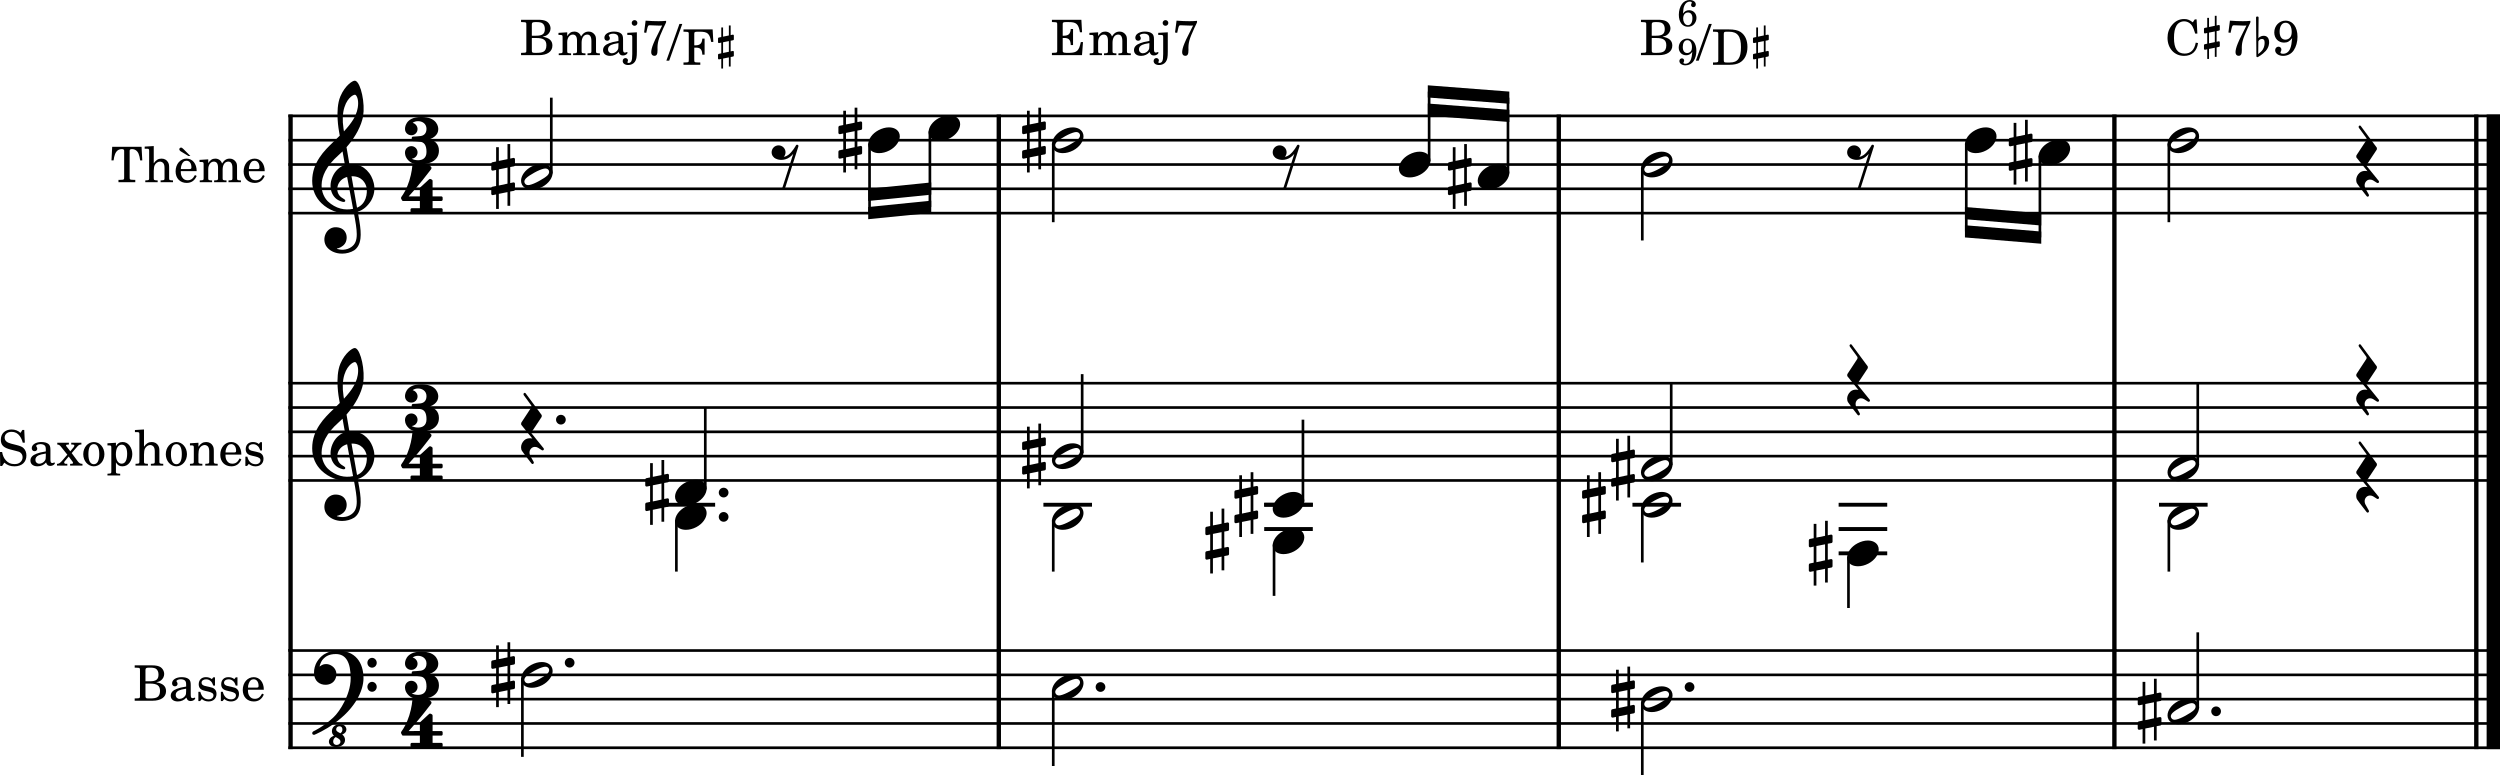 <?xml version="1.0" encoding="UTF-8" standalone="no"?>
<svg
   width="2551.178"
   height="790.975"
   viewBox="0 0 2551.178 790.975"
   version="1.2"
   id="svg335"
   sodipodi:docname="Theme2A-1-1.svg"
   inkscape:version="1.1 (c4e8f9e, 2021-05-24)"
   xmlns:inkscape="http://www.inkscape.org/namespaces/inkscape"
   xmlns:sodipodi="http://sodipodi.sourceforge.net/DTD/sodipodi-0.dtd"
   xmlns="http://www.w3.org/2000/svg"
   xmlns:svg="http://www.w3.org/2000/svg"
   xmlns:rdf="http://www.w3.org/1999/02/22-rdf-syntax-ns#"
   xmlns:cc="http://creativecommons.org/ns#"
   xmlns:dc="http://purl.org/dc/elements/1.1/">
  <defs
     id="defs339" />
  <sodipodi:namedview
     id="namedview337"
     pagecolor="#ffffff"
     bordercolor="#666666"
     borderopacity="1.0"
     inkscape:pageshadow="2"
     inkscape:pageopacity="0.0"
     inkscape:pagecheckerboard="0"
     showgrid="false"
     inkscape:zoom="0.13758198"
     inkscape:cx="1275.6031"
     inkscape:cy="1835.2694"
     inkscape:window-width="1280"
     inkscape:window-height="755"
     inkscape:window-x="0"
     inkscape:window-y="23"
     inkscape:window-maximized="0"
     inkscape:current-layer="svg335" />
  <title
     id="title9">Sans titre</title>
  <desc
     id="desc11">Generated by MuseScore 3.6.2</desc>
  <polyline
     class="StaffLines"
     fill="none"
     stroke="#000000"
     stroke-width="2.73"
     stroke-linejoin="bevel"
     points="506.867,386.198 2763.78,386.198"
     id="polyline13"
     transform="translate(-212.602,-267.925)" />
  <polyline
     class="StaffLines"
     fill="none"
     stroke="#000000"
     stroke-width="2.73"
     stroke-linejoin="bevel"
     points="506.867,410.998 2763.78,410.998"
     id="polyline15"
     transform="translate(-212.602,-267.925)" />
  <polyline
     class="StaffLines"
     fill="none"
     stroke="#000000"
     stroke-width="2.73"
     stroke-linejoin="bevel"
     points="506.867,435.798 2763.78,435.798"
     id="polyline17"
     transform="translate(-212.602,-267.925)" />
  <polyline
     class="StaffLines"
     fill="none"
     stroke="#000000"
     stroke-width="2.73"
     stroke-linejoin="bevel"
     points="506.867,460.598 2763.78,460.598"
     id="polyline19"
     transform="translate(-212.602,-267.925)" />
  <polyline
     class="StaffLines"
     fill="none"
     stroke="#000000"
     stroke-width="2.73"
     stroke-linejoin="bevel"
     points="506.867,485.398 2763.78,485.398"
     id="polyline21"
     transform="translate(-212.602,-267.925)" />
  <polyline
     class="StaffLines"
     fill="none"
     stroke="#000000"
     stroke-width="2.73"
     stroke-linejoin="bevel"
     points="506.867,658.998 2763.78,658.998"
     id="polyline23"
     transform="translate(-212.602,-267.925)" />
  <polyline
     class="StaffLines"
     fill="none"
     stroke="#000000"
     stroke-width="2.73"
     stroke-linejoin="bevel"
     points="506.867,683.798 2763.78,683.798"
     id="polyline25"
     transform="translate(-212.602,-267.925)" />
  <polyline
     class="StaffLines"
     fill="none"
     stroke="#000000"
     stroke-width="2.73"
     stroke-linejoin="bevel"
     points="506.867,708.598 2763.78,708.598"
     id="polyline27"
     transform="translate(-212.602,-267.925)" />
  <polyline
     class="StaffLines"
     fill="none"
     stroke="#000000"
     stroke-width="2.73"
     stroke-linejoin="bevel"
     points="506.867,733.398 2763.78,733.398"
     id="polyline29"
     transform="translate(-212.602,-267.925)" />
  <polyline
     class="StaffLines"
     fill="none"
     stroke="#000000"
     stroke-width="2.73"
     stroke-linejoin="bevel"
     points="506.867,758.198 2763.78,758.198"
     id="polyline31"
     transform="translate(-212.602,-267.925)" />
  <polyline
     class="StaffLines"
     fill="none"
     stroke="#000000"
     stroke-width="2.73"
     stroke-linejoin="bevel"
     points="506.867,931.798 2763.78,931.798"
     id="polyline33"
     transform="translate(-212.602,-267.925)" />
  <polyline
     class="StaffLines"
     fill="none"
     stroke="#000000"
     stroke-width="2.73"
     stroke-linejoin="bevel"
     points="506.867,956.598 2763.78,956.598"
     id="polyline35"
     transform="translate(-212.602,-267.925)" />
  <polyline
     class="StaffLines"
     fill="none"
     stroke="#000000"
     stroke-width="2.73"
     stroke-linejoin="bevel"
     points="506.867,981.398 2763.78,981.398"
     id="polyline37"
     transform="translate(-212.602,-267.925)" />
  <polyline
     class="StaffLines"
     fill="none"
     stroke="#000000"
     stroke-width="2.73"
     stroke-linejoin="bevel"
     points="506.867,1006.2 2763.78,1006.2"
     id="polyline39"
     transform="translate(-212.602,-267.925)" />
  <polyline
     class="StaffLines"
     fill="none"
     stroke="#000000"
     stroke-width="2.73"
     stroke-linejoin="bevel"
     points="506.867,1031 2763.78,1031"
     id="polyline41"
     transform="translate(-212.602,-267.925)" />
  <path
     class="InstrumentName"
     d="M 24.75,438.728 H 22.9 l -2,3 c -2.4,-2.25 -5.55,-3.45 -9.1,-3.45 -6.6,0 -10.95,4.15 -10.95,10.45 0,5.45 2.7,8.15 10.05,10.05 l 4.75,1.2 c 3.7,0.95 4.05,1.05 5.1,1.85 1.5,1.15 2.3,2.8 2.3,4.75 0,2 -0.75,3.65 -2.25,5.05 -1.65,1.4 -3.3,1.95 -6.05,1.95 -3.7,0 -6.35,-1.15 -8.7,-3.75 -2.1,-2.3 -3.15,-4.7 -3.9,-8.55 H 0 l 0.2,14.25 h 1.95 l 2.25,-3.4 c 3.35,2.75 6.1,3.75 10.5,3.75 7.35,0 12.05,-4.3 12.05,-11 0,-3.15 -1,-5.75 -3,-7.65 -1.35,-1.3 -3.3,-2.15 -7.3,-3.15 l -5.35,-1.35 c -4.45,-1.15 -6.55,-3.1 -6.55,-6.15 0,-3.5 2.85,-5.9 7.1,-5.9 3.5,0 6.35,1.5 8.35,4.35 1.45,2.05 2.4,4.15 3,6.7 h 2.15 l -0.6,-13 m 26.706,20.3 c 0,-3.15 -0.55,-4.75 -2,-5.95 -1.65,-1.35 -4.1,-2 -7.3,-2 -5.65,0 -9.75,2.65 -9.75,6.3 0,1.85 1.15,3.05 2.9,3.05 1.6,0 2.7,-1.05 2.7,-2.55 0,-0.65 -0.25,-1.35 -0.75,-2.05 -0.3,-0.35 -0.35,-0.45 -0.35,-0.7 0,-1 2,-1.9 4.4,-1.9 1.6,0 3.35,0.5 4.15,1.25 0.95,0.8 1.3,2 1.3,4.25 v 1.95 c -5.2,0.9 -6.85,1.3 -9.3,2.25 -4.35,1.6 -6.4,3.9 -6.4,7.1 0,3.6 2.8,5.85 7.25,5.85 3.45,0 6.55,-1.4 8.7,-3.95 0.8,2.55 2.05,3.55 4.4,3.55 2.25,0 4.6,-1.45 4.6,-2.9 0,-0.35 -0.2,-0.6 -0.5,-0.6 -0.2,0 -0.4,0.05 -0.75,0.2 -0.7,0.3 -1,0.35 -1.4,0.35 -1.4,0 -1.9,-0.9 -1.9,-3.45 v -10.05 m -4.7,6.1 c 0,3 -0.15,3.7 -1,5 -1.25,1.85 -3.5,3.1 -5.7,3.1 -2.3,0 -3.95,-1.65 -3.95,-3.9 0,-2.1 1.05,-3.6 3.25,-4.65 1.55,-0.7 3.5,-1.2 7.4,-1.85 v 2.3 m 26.394,-2.75 5.7,-6.65 c 1.25,-1.45 2.4,-2.1 3.75,-2.1 h 0.45 v -1.8 H 72.7 v 1.8 h 0.95 c 1.5,0 2.25,0.35 2.25,1.1 0,0.5 -0.35,1.2 -1,2 l -3.15,3.8 -3.85,-4.9 c -0.3,-0.4 -0.5,-0.8 -0.5,-1.1 0,-0.65 0.65,-0.9 2.2,-0.9 h 0.7 v -1.8 H 58.45 v 1.8 c 1.85,0.15 2.55,0.6 4.15,2.7 l 6.1,7.65 -5.75,6.7 c -1.7,1.9 -3.15,2.7 -4.5,2.65 h -0.3 v 1.8 H 68.7 v -1.8 h -0.75 c -1.15,0 -1.4,-0.05 -1.75,-0.2 -0.4,-0.25 -0.7,-0.7 -0.7,-1.15 0,-0.35 0.15,-0.8 0.4,-1.1 l 4.2,-5 3.8,5.05 c 0.35,0.5 0.65,1.15 0.65,1.5 0,0.65 -0.75,0.9 -2.65,0.9 h -0.35 v 1.8 h 12.6 v -1.8 H 83.8 c -1.75,0 -2.9,-0.65 -4.35,-2.45 l -6.3,-8.5 m 22.696,-11.3 c -6.15,0 -10.9,5.45 -10.9,12.45 0,6.85 4.8,12.35 10.8,12.35 6,0 10.8,-5.5 10.8,-12.4 0,-6.85 -4.8,-12.4 -10.7,-12.4 m 0,2.15 c 3.5,0 5.45,3.65 5.45,10.25 0,6.65 -1.95,10.25 -5.55,10.25 -3.6,0 -5.55,-3.6 -5.55,-10.2 0,-6.8 1.9,-10.3 5.65,-10.3 m 22.45,-1.4 -8.65,0.55 v 2.15 h 1.8 c 1.9,0.05 2.15,0.35 2.15,2.5 v 22.05 2.4 c -0.05,0.7 -0.1,1 -0.3,1.25 -0.35,0.45 -1.3,0.65 -3.45,0.7 h -0.2 v 1.8 h 13 v -1.8 h -0.55 c -3.35,-0.1 -3.8,-0.35 -3.8,-2.15 v -2.2 -7.25 c 1.65,2.9 3.5,4.05 6.6,4.05 3.05,0 5.55,-1.3 7.35,-3.75 1.75,-2.4 2.75,-5.5 2.75,-8.75 0,-3.25 -1,-6.3 -2.85,-8.7 -1.85,-2.4 -4.15,-3.6 -6.95,-3.6 -3.1,0 -5.15,1.3 -6.9,4.3 v -3.55 m 6,1.95 c 3.45,0 5.45,3.45 5.45,9.3 0,6.45 -2,10.1 -5.6,10.1 -3.6,0 -5.9,-3.7 -5.9,-9.45 0,-6.25 2.25,-9.95 6.05,-9.95 m 22.638,-15.5 -9.25,0.55 v 2.15 h 2.4 c 1.9,0.05 2.15,0.35 2.15,2.5 v 25.5 1.2 1.2 c -0.05,0.7 -0.1,1 -0.3,1.25 -0.35,0.45 -1.3,0.65 -3.45,0.7 h -0.2 v 1.8 h 12.65 v -1.8 h -0.2 c -3.35,-0.1 -3.8,-0.35 -3.8,-2.15 v -2.2 -5.2 c 0,-2.45 0.35,-4.7 0.9,-5.85 1.1,-2.25 3.3,-3.8 5.45,-3.8 1.3,0 2.8,0.75 3.5,1.75 0.8,1.1 1.15,2.6 1.15,5.05 v 8.05 2.4 c -0.05,0.7 -0.1,1 -0.3,1.25 -0.35,0.45 -1.35,0.65 -3.5,0.7 h -0.2 v 1.8 h 12.65 v -1.8 h -0.2 c -3.3,-0.1 -3.75,-0.35 -3.75,-2.15 v -2.2 -7.85 c 0,-3.6 -0.15,-4.5 -1.05,-6.2 -1.25,-2.45 -3.75,-3.85 -6.75,-3.85 -3.25,0 -5.65,1.45 -7.9,4.8 v -17.6 m 33.147,12.8 c -6.15,0 -10.9,5.45 -10.9,12.45 0,6.85 4.8,12.35 10.8,12.35 6,0 10.8,-5.5 10.8,-12.4 0,-6.85 -4.8,-12.4 -10.7,-12.4 m 0,2.15 c 3.5,0 5.45,3.65 5.45,10.25 0,6.65 -1.95,10.25 -5.55,10.25 -3.6,0 -5.55,-3.6 -5.55,-10.2 0,-6.8 1.9,-10.3 5.65,-10.3 m 22.4,-1.4 -8.65,0.55 v 2.15 h 1.8 c 1.9,0.05 2.15,0.35 2.15,2.5 v 11.95 1.2 1.15 c -0.05,0.75 -0.1,1.05 -0.3,1.3 -0.35,0.45 -1.3,0.65 -3.45,0.7 h -0.2 v 1.8 h 12.65 v -1.8 h -0.2 c -3.35,-0.1 -3.8,-0.35 -3.8,-2.15 v -2.2 -5.2 c 0,-2.45 0.35,-4.7 0.9,-5.85 1.05,-2.25 3.3,-3.8 5.45,-3.8 1.3,0 2.8,0.7 3.55,1.75 0.75,1.1 1.1,2.6 1.1,5 v 8.1 2.35 c -0.05,0.75 -0.1,1.05 -0.3,1.3 -0.35,0.45 -1.35,0.65 -3.5,0.7 h -0.2 v 1.8 h 12.65 v -1.8 h -0.2 c -3.3,-0.1 -3.75,-0.35 -3.75,-2.15 v -2.2 -7.85 c 0,-3.6 -0.15,-4.5 -1.05,-6.2 -1.25,-2.4 -3.75,-3.85 -6.75,-3.85 -3.25,0 -5.7,1.5 -7.9,4.8 v -4.05 m 43.797,12.05 c 0.05,-7.5 -4.2,-12.8 -10.3,-12.8 -6.4,0 -11.2,5.55 -11.2,13.05 0,7.05 4.55,11.75 11.3,11.75 4.8,0 8.15,-2.35 10.2,-7.1 l -1.75,-0.95 c -2.05,3.85 -4.15,5.35 -7.5,5.35 -2.55,0 -4.4,-1.05 -5.7,-3.3 -0.9,-1.5 -1.3,-3.25 -1.25,-6 h 16.2 m -16.15,-2.15 c 0,-1.55 0.2,-2.65 0.7,-4.05 1.05,-3 2.65,-4.45 5.1,-4.45 3,0 5,2.65 5,6.7 0,1.4 -0.45,1.8 -2.05,1.8 h -8.75 m 37.197,-10.45 h -1.75 l -1.45,1.8 c -1.8,-1.4 -3.6,-2 -6.1,-2 -4.4,0 -7.3,2.85 -7.3,7.25 0,1.95 0.65,3.6 1.75,4.6 1.15,1.05 2.3,1.55 5.3,2.25 l 2.65,0.6 c 3.95,0.95 5.35,1.95 5.35,3.95 0,2.35 -2.05,4 -4.95,4 -4.25,0 -7.25,-2.7 -8.45,-7.7 h -2 v 9.45 h 1.75 l 1.75,-2.05 c 2.05,1.65 4.3,2.45 6.85,2.45 4.9,0 8.15,-3.05 8.15,-7.7 0,-2.2 -0.7,-3.9 -2.1,-5.05 -1.2,-1.05 -2.2,-1.45 -5.25,-2.1 l -2.5,-0.55 c -2.75,-0.6 -2.75,-0.6 -3.65,-1.1 -1.1,-0.5 -1.75,-1.55 -1.75,-2.65 0,-2.05 1.9,-3.45 4.65,-3.45 1.9,0 3.45,0.65 4.85,2 1.1,1.1 1.65,2.1 2.45,4.4 h 1.75 v -8.4"
     id="path43" />
  <path
     class="InstrumentName"
     d="m 137.45,678.966 v 2.35 h 0.9 c 2.85,0.05 3.8,0.2 4.2,0.7 0.3,0.45 0.3,0.55 0.3,3.1 v 23.8 c 0,2.55 0,2.65 -0.3,3.1 -0.4,0.5 -1.35,0.7 -4.2,0.7 h -0.9 v 2.35 h 18.15 c 8.65,0 13.85,-3.65 13.85,-9.8 0,-5 -3.15,-7.85 -10,-9.05 2.4,-0.5 3.5,-0.95 4.8,-1.9 2.05,-1.55 3.3,-4 3.3,-6.5 0,-3.25 -2,-6.4 -4.9,-7.65 -1.8,-0.8 -4.3,-1.2 -7.25,-1.2 h -17.95 m 11,16.25 v -11.4 c 0,-1.95 0.65,-2.45 3.3,-2.5 h 2 c 2.3,0 4.2,0.4 5.25,1.05 1.8,1.1 2.75,3.2 2.75,6 0,4.95 -2.4,6.85 -8.85,6.85 h -4.45 m 0,2.35 h 4.4 c 7.65,0 10.45,2.05 10.45,7.55 0,3.2 -1.1,5.5 -3.05,6.45 -1.55,0.8 -3.65,1.15 -6.8,1.15 h -2.1 c -2.5,0 -3,-0.5 -2.9,-3.15 v -12 m 46.193,1.4 c 0,-3.15 -0.55,-4.75 -2,-5.95 -1.65,-1.35 -4.1,-2 -7.3,-2 -5.65,0 -9.75,2.65 -9.75,6.3 0,1.85 1.15,3.05 2.9,3.05 1.6,0 2.7,-1.05 2.7,-2.55 0,-0.65 -0.25,-1.35 -0.75,-2.05 -0.3,-0.35 -0.35,-0.45 -0.35,-0.7 0,-1 2,-1.9 4.4,-1.9 1.6,0 3.35,0.5 4.15,1.25 0.95,0.8 1.3,2 1.3,4.25 v 1.95 c -5.2,0.9 -6.85,1.3 -9.3,2.25 -4.35,1.6 -6.4,3.9 -6.4,7.1 0,3.6 2.8,5.85 7.25,5.85 3.45,0 6.55,-1.4 8.7,-3.95 0.8,2.55 2.05,3.55 4.4,3.55 2.25,0 4.6,-1.45 4.6,-2.9 0,-0.35 -0.2,-0.6 -0.5,-0.6 -0.2,0 -0.4,0.05 -0.75,0.2 -0.7,0.3 -1,0.35 -1.4,0.35 -1.4,0 -1.9,-0.9 -1.9,-3.45 v -10.05 m -4.7,6.1 c 0,3 -0.15,3.7 -1,5 -1.25,1.85 -3.5,3.1 -5.7,3.1 -2.3,0 -3.95,-1.65 -3.95,-3.9 0,-2.1 1.05,-3.6 3.25,-4.65 1.55,-0.7 3.5,-1.2 7.4,-1.85 v 2.3 m 29.444,-13.85 h -1.75 l -1.45,1.8 c -1.8,-1.4 -3.6,-2 -6.1,-2 -4.4,0 -7.3,2.85 -7.3,7.25 0,1.95 0.65,3.6 1.75,4.6 1.15,1.05 2.3,1.55 5.3,2.25 l 2.65,0.6 c 3.95,0.95 5.35,1.95 5.35,3.95 0,2.35 -2.05,4 -4.95,4 -4.25,0 -7.25,-2.7 -8.45,-7.7 h -2 v 9.45 h 1.75 l 1.75,-2.05 c 2.05,1.65 4.3,2.45 6.85,2.45 4.9,0 8.15,-3.05 8.15,-7.7 0,-2.2 -0.7,-3.9 -2.1,-5.05 -1.2,-1.05 -2.2,-1.45 -5.25,-2.1 l -2.5,-0.55 c -2.75,-0.6 -2.75,-0.6 -3.65,-1.1 -1.1,-0.5 -1.75,-1.55 -1.75,-2.65 0,-2.05 1.9,-3.45 4.65,-3.45 1.9,0 3.45,0.65 4.85,2 1.1,1.1 1.65,2.1 2.45,4.4 h 1.75 v -8.4 m 22.938,0 h -1.75 l -1.45,1.8 c -1.8,-1.4 -3.6,-2 -6.1,-2 -4.4,0 -7.3,2.85 -7.3,7.25 0,1.95 0.65,3.6 1.75,4.6 1.15,1.05 2.3,1.55 5.3,2.25 l 2.65,0.6 c 3.95,0.95 5.35,1.95 5.35,3.95 0,2.35 -2.05,4 -4.95,4 -4.25,0 -7.25,-2.7 -8.45,-7.7 h -2 v 9.45 h 1.75 l 1.75,-2.05 c 2.05,1.65 4.3,2.45 6.85,2.45 4.9,0 8.15,-3.05 8.15,-7.7 0,-2.2 -0.7,-3.9 -2.1,-5.05 -1.2,-1.05 -2.2,-1.45 -5.25,-2.1 l -2.5,-0.55 c -2.75,-0.6 -2.75,-0.6 -3.65,-1.1 -1.1,-0.5 -1.75,-1.55 -1.75,-2.65 0,-2.05 1.9,-3.45 4.65,-3.45 1.9,0 3.45,0.65 4.85,2 1.1,1.1 1.65,2.1 2.45,4.4 h 1.75 v -8.4 m 26.89,12.6 c 0.05,-7.5 -4.2,-12.8 -10.3,-12.8 -6.4,0 -11.2,5.55 -11.2,13.05 0,7.05 4.55,11.75 11.3,11.75 4.8,0 8.15,-2.35 10.2,-7.1 l -1.75,-0.95 c -2.05,3.85 -4.15,5.35 -7.5,5.35 -2.55,0 -4.4,-1.05 -5.7,-3.3 -0.9,-1.5 -1.3,-3.25 -1.25,-6 h 16.2 m -16.15,-2.15 c 0,-1.55 0.2,-2.65 0.7,-4.05 1.05,-3 2.65,-4.45 5.1,-4.45 3,0 5,2.65 5,6.7 0,1.4 -0.45,1.8 -2.05,1.8 h -8.75"
     id="path45" />
  <path
     class="InstrumentName"
     d="m 144.443,149.797 h -29.95 l -0.75,13.9 h 2.15 c 0.35,-2.5 0.75,-4.4 1.35,-6 1.3,-3.7 3.7,-5.55 7.1,-5.55 1.65,0 2.35,0.55 2.35,1.8 v 25.8 c 0,2.55 0,2.65 -0.3,3.1 -0.4,0.5 -1.35,0.7 -4.2,0.7 h -1.3 v 2.35 h 17.15 v -2.35 h -1.3 c -2.8,0 -3.75,-0.2 -4.15,-0.7 -0.3,-0.45 -0.3,-0.55 -0.3,-3.1 v -25.8 c 0,-1.25 0.7,-1.8 2.35,-1.8 3.05,0 5.5,1.7 6.75,4.7 0.75,1.85 1.25,4 1.65,6.85 h 2.15 l -0.75,-13.9 m 12.444,-0.75 -9.25,0.55 v 2.15 h 2.4 c 1.9,0.05 2.15,0.35 2.15,2.5 v 25.5 1.2 1.2 c -0.05,0.7 -0.1,1 -0.3,1.25 -0.35,0.45 -1.3,0.65 -3.45,0.7 h -0.2 v 1.8 h 12.65 v -1.8 h -0.2 c -3.35,-0.1 -3.8,-0.35 -3.8,-2.15 v -2.2 -5.2 c 0,-2.45 0.35,-4.7 0.9,-5.85 1.1,-2.25 3.3,-3.8 5.45,-3.8 1.3,0 2.8,0.75 3.5,1.75 0.8,1.1 1.15,2.6 1.15,5.05 v 8.05 2.4 c -0.05,0.7 -0.1,1 -0.3,1.25 -0.35,0.45 -1.35,0.65 -3.5,0.7 h -0.2 v 1.8 h 12.65 v -1.8 h -0.2 c -3.3,-0.1 -3.75,-0.35 -3.75,-2.15 v -2.2 -7.85 c 0,-3.6 -0.15,-4.5 -1.05,-6.2 -1.25,-2.45 -3.75,-3.85 -6.75,-3.85 -3.25,0 -5.65,1.45 -7.9,4.8 v -17.6 m 43.797,25.6 c 0.05,-7.5 -4.2,-12.8 -10.3,-12.8 -6.4,0 -11.2,5.55 -11.2,13.05 0,7.05 4.55,11.75 11.3,11.75 4.8,0 8.15,-2.35 10.2,-7.1 l -1.75,-0.95 c -2.05,3.85 -4.15,5.35 -7.5,5.35 -2.55,0 -4.4,-1.05 -5.7,-3.3 -0.9,-1.5 -1.3,-3.25 -1.25,-6 h 16.2 m -16.15,-2.15 c 0,-1.55 0.2,-2.65 0.7,-4.05 1.05,-3 2.65,-4.45 5.1,-4.45 3,0 5,2.65 5,6.7 0,1.4 -0.45,1.8 -2.05,1.8 h -8.75 m 9.7,-13.35 -7,-7 c -1.25,-1.25 -1.75,-1.55 -2.5,-1.55 -1,0 -1.75,0.75 -1.75,1.75 0,0.7 0.5,1.45 1.25,1.95 l 7.95,4.85 h 2.05 m 18.25,3.45 -8.9,0.55 v 2.15 h 2.05 c 1.9,0.05 2.15,0.35 2.15,2.5 v 11.95 1.95 0.4 c -0.05,0.75 -0.1,1.05 -0.3,1.3 -0.35,0.45 -1.3,0.65 -3.45,0.7 h -0.2 v 1.8 h 12.6 v -1.8 h -0.2 c -3.3,-0.1 -3.75,-0.35 -3.75,-2.2 v -2.15 -7.1 c 0,-4.45 2.45,-7.75 5.7,-7.75 2.85,0 4.3,2.05 4.3,6.1 v 8.75 2.4 c -0.05,0.65 -0.1,1 -0.35,1.25 -0.3,0.45 -1.3,0.65 -3.45,0.7 h -0.2 v 1.8 h 12.65 v -1.8 h -0.2 c -3.3,-0.1 -3.75,-0.35 -3.75,-2.15 v -2.2 -6.65 c 0,-5 2.25,-8.2 5.75,-8.2 2.85,0 4.25,2.15 4.25,6.65 v 8.2 2.35 c -0.05,0.7 -0.1,1.05 -0.35,1.3 -0.3,0.45 -1.3,0.65 -3.45,0.7 h -0.2 v 1.8 h 12.65 v -1.8 h -0.2 c -3.3,-0.1 -3.75,-0.35 -3.75,-2.2 v -2.15 -9.2 c 0,-3.1 -0.3,-4.15 -1.6,-5.85 -1.45,-1.85 -3.5,-2.85 -5.9,-2.85 -3.25,0 -5.65,1.55 -7.8,5 -0.85,-3 -3.55,-5 -6.9,-5 -3.05,0 -5.25,1.45 -7.2,4.6 v -3.85 m 57.637,12.05 c 0.05,-7.5 -4.2,-12.8 -10.3,-12.8 -6.4,0 -11.2,5.55 -11.2,13.05 0,7.05 4.55,11.75 11.3,11.75 4.8,0 8.15,-2.35 10.2,-7.1 l -1.75,-0.95 c -2.05,3.85 -4.15,5.35 -7.5,5.35 -2.55,0 -4.4,-1.05 -5.7,-3.3 -0.9,-1.5 -1.3,-3.25 -1.25,-6 h 16.2 m -16.15,-2.15 c 0,-1.55 0.2,-2.65 0.7,-4.05 1.05,-3 2.65,-4.45 5.1,-4.45 3,0 5,2.65 5,6.7 0,1.4 -0.45,1.8 -2.05,1.8 h -8.75"
     id="path47" />
  <polyline
     class="BarLine"
     fill="none"
     stroke="#000000"
     stroke-width="4.46"
     stroke-linejoin="bevel"
     points="509.099,930.434 509.099,1032.36"
     id="polyline49"
     transform="translate(-212.602,-267.925)" />
  <polyline
     class="BarLine"
     fill="none"
     stroke="#000000"
     stroke-width="4.46"
     stroke-linejoin="bevel"
     points="1231.84,930.434 1231.84,1032.36"
     id="polyline51"
     transform="translate(-212.602,-267.925)" />
  <polyline
     class="BarLine"
     fill="none"
     stroke="#000000"
     stroke-width="4.46"
     stroke-linejoin="bevel"
     points="1803.28,930.434 1803.28,1032.36"
     id="polyline53"
     transform="translate(-212.602,-267.925)" />
  <polyline
     class="BarLine"
     fill="none"
     stroke="#000000"
     stroke-width="4.46"
     stroke-linejoin="bevel"
     points="2370.28,930.434 2370.28,1032.36"
     id="polyline55"
     transform="translate(-212.602,-267.925)" />
  <polyline
     class="BarLine"
     fill="none"
     stroke="#000000"
     stroke-width="4.46"
     stroke-linejoin="bevel"
     points="2739.6,930.434 2739.6,1032.36"
     id="polyline57"
     transform="translate(-212.602,-267.925)" />
  <polyline
     class="BarLine"
     fill="none"
     stroke="#000000"
     stroke-width="13.64"
     stroke-linejoin="bevel"
     points="2756.96,930.434 2756.96,1032.36"
     id="polyline59"
     transform="translate(-212.602,-267.925)" />
  <polyline
     class="BarLine"
     fill="none"
     stroke="#000000"
     stroke-width="4.46"
     stroke-linejoin="bevel"
     points="509.099,657.634 509.099,931.798"
     id="polyline61"
     transform="translate(-212.602,-267.925)" />
  <polyline
     class="BarLine"
     fill="none"
     stroke="#000000"
     stroke-width="4.46"
     stroke-linejoin="bevel"
     points="1231.84,657.634 1231.84,931.798"
     id="polyline63"
     transform="translate(-212.602,-267.925)" />
  <polyline
     class="BarLine"
     fill="none"
     stroke="#000000"
     stroke-width="4.46"
     stroke-linejoin="bevel"
     points="1803.28,657.634 1803.28,931.798"
     id="polyline65"
     transform="translate(-212.602,-267.925)" />
  <polyline
     class="BarLine"
     fill="none"
     stroke="#000000"
     stroke-width="4.46"
     stroke-linejoin="bevel"
     points="2370.28,657.634 2370.28,931.798"
     id="polyline67"
     transform="translate(-212.602,-267.925)" />
  <polyline
     class="BarLine"
     fill="none"
     stroke="#000000"
     stroke-width="4.46"
     stroke-linejoin="bevel"
     points="2739.6,657.634 2739.6,931.798"
     id="polyline69"
     transform="translate(-212.602,-267.925)" />
  <polyline
     class="BarLine"
     fill="none"
     stroke="#000000"
     stroke-width="13.64"
     stroke-linejoin="bevel"
     points="2756.96,657.634 2756.96,931.798"
     id="polyline71"
     transform="translate(-212.602,-267.925)" />
  <polyline
     class="BarLine"
     fill="none"
     stroke="#000000"
     stroke-width="4.46"
     stroke-linejoin="bevel"
     points="509.099,384.834 509.099,658.998"
     id="polyline73"
     transform="translate(-212.602,-267.925)" />
  <polyline
     class="BarLine"
     fill="none"
     stroke="#000000"
     stroke-width="4.46"
     stroke-linejoin="bevel"
     points="1231.84,384.834 1231.84,658.998"
     id="polyline75"
     transform="translate(-212.602,-267.925)" />
  <polyline
     class="BarLine"
     fill="none"
     stroke="#000000"
     stroke-width="4.46"
     stroke-linejoin="bevel"
     points="1803.28,384.834 1803.28,658.998"
     id="polyline77"
     transform="translate(-212.602,-267.925)" />
  <polyline
     class="BarLine"
     fill="none"
     stroke="#000000"
     stroke-width="4.46"
     stroke-linejoin="bevel"
     points="2370.28,384.834 2370.28,658.998"
     id="polyline79"
     transform="translate(-212.602,-267.925)" />
  <polyline
     class="BarLine"
     fill="none"
     stroke="#000000"
     stroke-width="4.46"
     stroke-linejoin="bevel"
     points="2739.6,384.834 2739.6,658.998"
     id="polyline81"
     transform="translate(-212.602,-267.925)" />
  <polyline
     class="BarLine"
     fill="none"
     stroke="#000000"
     stroke-width="13.64"
     stroke-linejoin="bevel"
     points="2756.96,384.834 2756.96,658.998"
     id="polyline83"
     transform="translate(-212.602,-267.925)" />
  <path
     class="Accidental"
     d="m 524.428,678.158 c 0.595,-0.099 1.091,-0.794 1.091,-1.389 v -5.853 c 0,-0.794 -0.595,-1.389 -1.389,-1.389 h -0.198 l -3.274,0.694 V 655.441 h -2.778 v 15.376 l -8.829,1.786 v -13.987 h -2.778 v 14.582 l -3.869,0.794 c -0.595,0.099 -1.091,0.794 -1.091,1.389 v 0.198 5.754 -0.198 c 0,0.794 0.595,1.389 1.389,1.389 h 0.298 l 3.274,-0.694 v 16.368 l -3.869,0.794 c -0.595,0.099 -1.091,0.794 -1.091,1.389 v 5.754 c 0,0.794 0.595,1.389 1.389,1.389 h 0.298 l 3.274,-0.694 v 14.781 h 2.778 v -15.376 l 8.829,-1.786 v 13.987 h 2.778 v -14.582 l 3.77,-0.694 c 0.595,-0.099 1.091,-0.794 1.091,-1.389 v -5.853 c 0,-0.794 -0.595,-1.389 -1.389,-1.389 h -0.198 l -3.274,0.694 v -16.368 l 3.77,-0.694 m -15.376,19.542 V 681.233 l 8.829,-1.786 v 16.368 l -8.829,1.885"
     id="path85"
     style="stroke-width:0.992" />
  <path
     class="Accidental"
     d="m 1667.262,702.958 c 0.595,-0.099 1.091,-0.794 1.091,-1.389 v -5.853 c 0,-0.794 -0.595,-1.389 -1.389,-1.389 h -0.198 l -3.274,0.694 V 680.241 h -2.778 v 15.376 l -8.829,1.786 v -13.987 h -2.778 v 14.582 l -3.869,0.794 c -0.595,0.099 -1.091,0.794 -1.091,1.389 v 0.198 5.754 -0.198 c 0,0.794 0.595,1.389 1.389,1.389 h 0.298 l 3.274,-0.694 v 16.368 l -3.869,0.794 c -0.595,0.099 -1.091,0.794 -1.091,1.389 v 5.754 c 0,0.794 0.595,1.389 1.389,1.389 h 0.298 l 3.274,-0.694 v 14.781 h 2.778 v -15.376 l 8.829,-1.786 v 13.987 h 2.778 v -14.582 l 3.77,-0.694 c 0.595,-0.099 1.091,-0.794 1.091,-1.389 v -5.853 c 0,-0.794 -0.595,-1.389 -1.389,-1.389 h -0.198 l -3.274,0.694 v -16.368 l 3.77,-0.694 m -15.376,19.542 V 706.033 l 8.829,-1.786 v 16.368 l -8.829,1.885"
     id="path87"
     style="stroke-width:0.992" />
  <path
     class="Accidental"
     d="m 2204.602,715.358 c 0.595,-0.099 1.091,-0.794 1.091,-1.389 v -5.853 c 0,-0.794 -0.595,-1.389 -1.389,-1.389 h -0.198 l -3.274,0.694 V 692.641 h -2.778 v 15.376 l -8.829,1.786 v -13.987 h -2.778 v 14.582 l -3.869,0.794 c -0.595,0.099 -1.091,0.794 -1.091,1.389 v 0.198 5.754 -0.198 c 0,0.794 0.595,1.389 1.389,1.389 h 0.298 l 3.274,-0.694 v 16.368 l -3.869,0.794 c -0.595,0.099 -1.091,0.794 -1.091,1.389 v 5.754 c 0,0.794 0.595,1.389 1.389,1.389 h 0.298 l 3.274,-0.694 v 14.781 h 2.778 v -15.376 l 8.829,-1.786 v 13.987 h 2.778 v -14.582 l 3.77,-0.694 c 0.595,-0.099 1.091,-0.794 1.091,-1.389 v -5.853 c 0,-0.794 -0.595,-1.389 -1.389,-1.389 h -0.198 l -3.274,0.694 v -16.368 l 3.77,-0.694 m -15.376,19.542 V 718.433 l 8.829,-1.786 v 16.368 l -8.829,1.885"
     id="path89"
     style="stroke-width:0.992" />
  <path
     class="Accidental"
     d="m 1253.132,541.758 c 0.595,-0.099 1.091,-0.794 1.091,-1.389 v -5.853 c 0,-0.794 -0.595,-1.389 -1.389,-1.389 h -0.198 l -3.274,0.694 V 519.041 h -2.778 v 15.376 l -8.829,1.786 v -13.987 h -2.778 v 14.582 l -3.869,0.794 c -0.595,0.099 -1.091,0.794 -1.091,1.389 v 0.198 5.754 -0.198 c 0,0.794 0.595,1.389 1.389,1.389 h 0.298 l 3.274,-0.694 v 16.368 l -3.869,0.794 c -0.595,0.099 -1.091,0.794 -1.091,1.389 v 5.754 c 0,0.794 0.595,1.389 1.389,1.389 h 0.298 l 3.274,-0.694 v 14.781 h 2.778 v -15.376 l 8.829,-1.786 v 13.987 h 2.778 v -14.582 l 3.77,-0.694 c 0.595,-0.099 1.091,-0.794 1.091,-1.389 v -5.853 c 0,-0.794 -0.595,-1.389 -1.389,-1.389 h -0.198 l -3.274,0.694 v -16.368 l 3.77,-0.694 m -15.376,19.542 V 544.833 l 8.829,-1.786 v 16.368 l -8.829,1.885"
     id="path91"
     style="stroke-width:0.992" />
  <path
     class="Accidental"
     d="m 1637.602,504.558 c 0.595,-0.099 1.091,-0.794 1.091,-1.389 v -5.853 c 0,-0.794 -0.595,-1.389 -1.389,-1.389 h -0.198 l -3.274,0.694 V 481.841 h -2.778 v 15.376 l -8.829,1.786 v -13.987 h -2.778 v 14.582 l -3.869,0.794 c -0.595,0.099 -1.091,0.794 -1.091,1.389 v 0.198 5.754 -0.198 c 0,0.794 0.595,1.389 1.389,1.389 h 0.298 l 3.274,-0.694 v 16.368 l -3.869,0.794 c -0.595,0.099 -1.091,0.794 -1.091,1.389 v 5.754 c 0,0.794 0.595,1.389 1.389,1.389 h 0.298 l 3.274,-0.694 v 14.781 h 2.778 v -15.376 l 8.829,-1.786 v 13.987 h 2.778 v -14.582 l 3.77,-0.694 c 0.595,-0.099 1.091,-0.794 1.091,-1.389 v -5.853 c 0,-0.794 -0.595,-1.389 -1.389,-1.389 h -0.198 l -3.274,0.694 v -16.368 l 3.77,-0.694 m -15.376,19.542 V 507.633 l 8.829,-1.786 v 16.368 l -8.829,1.885"
     id="path93"
     style="stroke-width:0.992" />
  <path
     class="Accidental"
     d="m 1868.972,554.158 c 0.595,-0.099 1.091,-0.794 1.091,-1.389 v -5.853 c 0,-0.794 -0.595,-1.389 -1.389,-1.389 h -0.198 l -3.274,0.694 V 531.441 h -2.778 v 15.376 l -8.829,1.786 v -13.987 h -2.778 v 14.582 l -3.869,0.794 c -0.595,0.099 -1.091,0.794 -1.091,1.389 v 0.198 5.754 -0.198 c 0,0.794 0.595,1.389 1.389,1.389 h 0.298 l 3.274,-0.694 v 16.368 l -3.869,0.794 c -0.595,0.099 -1.091,0.794 -1.091,1.389 v 5.754 c 0,0.794 0.595,1.389 1.389,1.389 h 0.298 l 3.274,-0.694 v 14.781 h 2.778 v -15.376 l 8.829,-1.786 v 13.987 h 2.778 v -14.582 l 3.77,-0.694 c 0.595,-0.099 1.091,-0.794 1.091,-1.389 v -5.853 c 0,-0.794 -0.595,-1.389 -1.389,-1.389 h -0.198 l -3.274,0.694 v -16.368 l 3.77,-0.694 m -15.376,19.542 V 557.233 l 8.829,-1.786 v 16.368 l -8.829,1.885"
     id="path95"
     style="stroke-width:0.992" />
  <path
     class="Accidental"
     d="m 681.567,492.158 c 0.595,-0.099 1.091,-0.794 1.091,-1.389 v -5.853 c 0,-0.794 -0.595,-1.389 -1.389,-1.389 h -0.198 l -3.274,0.694 V 469.441 h -2.778 v 15.376 l -8.829,1.786 v -13.987 h -2.778 v 14.582 l -3.869,0.794 c -0.595,0.099 -1.091,0.794 -1.091,1.389 v 0.198 5.754 -0.198 c 0,0.794 0.595,1.389 1.389,1.389 h 0.298 l 3.274,-0.694 v 16.368 l -3.869,0.794 c -0.595,0.099 -1.091,0.794 -1.091,1.389 v 5.754 c 0,0.794 0.595,1.389 1.389,1.389 h 0.298 l 3.274,-0.694 v 14.781 h 2.778 v -15.376 l 8.829,-1.786 v 13.987 h 2.778 v -14.582 l 3.77,-0.694 c 0.595,-0.099 1.091,-0.794 1.091,-1.389 v -5.853 c 0,-0.794 -0.595,-1.389 -1.389,-1.389 h -0.198 l -3.274,0.694 v -16.368 l 3.77,-0.694 m -15.376,19.542 V 495.233 l 8.829,-1.786 v 16.368 l -8.829,1.885"
     id="path97"
     style="stroke-width:0.992" />
  <path
     class="Accidental"
     d="m 1066.162,454.958 c 0.595,-0.099 1.091,-0.794 1.091,-1.389 v -5.853 c 0,-0.794 -0.595,-1.389 -1.389,-1.389 h -0.198 l -3.274,0.694 V 432.241 h -2.778 v 15.376 l -8.829,1.786 v -13.987 h -2.778 v 14.582 l -3.869,0.794 c -0.595,0.099 -1.091,0.794 -1.091,1.389 v 0.198 5.754 -0.198 c 0,0.794 0.595,1.389 1.389,1.389 h 0.298 l 3.274,-0.694 v 16.368 l -3.869,0.794 c -0.595,0.099 -1.091,0.794 -1.091,1.389 v 5.754 c 0,0.794 0.595,1.389 1.389,1.389 h 0.298 l 3.274,-0.694 v 14.781 h 2.778 v -15.376 l 8.829,-1.786 v 13.987 h 2.778 v -14.582 l 3.77,-0.694 c 0.595,-0.099 1.091,-0.794 1.091,-1.389 v -5.853 c 0,-0.794 -0.595,-1.389 -1.389,-1.389 h -0.198 l -3.274,0.694 v -16.368 l 3.77,-0.694 m -15.376,19.542 V 458.033 l 8.829,-1.786 v 16.368 l -8.829,1.885"
     id="path99"
     style="stroke-width:0.992" />
  <path
     class="Accidental"
     d="m 1282.792,504.558 c 0.595,-0.099 1.091,-0.794 1.091,-1.389 v -5.853 c 0,-0.794 -0.595,-1.389 -1.389,-1.389 h -0.198 l -3.274,0.694 V 481.841 h -2.778 v 15.376 l -8.829,1.786 v -13.987 h -2.778 v 14.582 l -3.869,0.794 c -0.595,0.099 -1.091,0.794 -1.091,1.389 v 0.198 5.754 -0.198 c 0,0.794 0.595,1.389 1.389,1.389 h 0.298 l 3.274,-0.694 v 16.368 l -3.869,0.794 c -0.595,0.099 -1.091,0.794 -1.091,1.389 v 5.754 c 0,0.794 0.595,1.389 1.389,1.389 h 0.298 l 3.274,-0.694 v 14.781 h 2.778 v -15.376 l 8.829,-1.786 v 13.987 h 2.778 v -14.582 l 3.77,-0.694 c 0.595,-0.099 1.091,-0.794 1.091,-1.389 v -5.853 c 0,-0.794 -0.595,-1.389 -1.389,-1.389 h -0.198 l -3.274,0.694 v -16.368 l 3.77,-0.694 m -15.376,19.542 V 507.633 l 8.829,-1.786 v 16.368 l -8.829,1.885"
     id="path101"
     style="stroke-width:0.992" />
  <path
     class="Accidental"
     d="m 1667.262,467.358 c 0.595,-0.099 1.091,-0.794 1.091,-1.389 v -5.853 c 0,-0.794 -0.595,-1.389 -1.389,-1.389 h -0.198 l -3.274,0.694 V 444.641 h -2.778 v 15.376 l -8.829,1.786 v -13.987 h -2.778 v 14.582 l -3.869,0.794 c -0.595,0.099 -1.091,0.794 -1.091,1.389 v 0.198 5.754 -0.198 c 0,0.794 0.595,1.389 1.389,1.389 h 0.298 l 3.274,-0.694 v 16.368 l -3.869,0.794 c -0.595,0.099 -1.091,0.794 -1.091,1.389 v 5.754 c 0,0.794 0.595,1.389 1.389,1.389 h 0.298 l 3.274,-0.694 v 14.781 h 2.778 v -15.376 l 8.829,-1.786 v 13.987 h 2.778 v -14.582 l 3.77,-0.694 c 0.595,-0.099 1.091,-0.794 1.091,-1.389 v -5.853 c 0,-0.794 -0.595,-1.389 -1.389,-1.389 h -0.198 l -3.274,0.694 v -16.368 l 3.77,-0.694 m -15.376,19.542 V 470.433 l 8.829,-1.786 v 16.368 l -8.829,1.885"
     id="path103"
     style="stroke-width:0.992" />
  <path
     class="Accidental"
     d="m 524.428,169.758 c 0.595,-0.099 1.091,-0.794 1.091,-1.389 v -5.853 c 0,-0.794 -0.595,-1.389 -1.389,-1.389 h -0.198 l -3.274,0.694 V 147.041 h -2.778 v 15.376 l -8.829,1.786 v -13.987 h -2.778 v 14.582 l -3.869,0.794 c -0.595,0.099 -1.091,0.794 -1.091,1.389 v 0.198 5.754 -0.198 c 0,0.794 0.595,1.389 1.389,1.389 h 0.298 l 3.274,-0.694 v 16.368 l -3.869,0.794 c -0.595,0.099 -1.091,0.794 -1.091,1.389 v 5.754 c 0,0.794 0.595,1.389 1.389,1.389 h 0.298 l 3.274,-0.694 v 14.781 h 2.778 v -15.376 l 8.829,-1.786 v 13.987 h 2.778 v -14.582 l 3.77,-0.694 c 0.595,-0.099 1.091,-0.794 1.091,-1.389 v -5.853 c 0,-0.794 -0.595,-1.389 -1.389,-1.389 h -0.198 l -3.274,0.694 v -16.368 l 3.77,-0.694 m -15.376,19.542 V 172.833 l 8.829,-1.786 v 16.368 l -8.829,1.885"
     id="path105"
     style="stroke-width:0.992" />
  <path
     class="Accidental"
     d="m 878.682,132.558 c 0.595,-0.099 1.091,-0.794 1.091,-1.389 v -5.853 c 0,-0.794 -0.595,-1.389 -1.389,-1.389 h -0.198 l -3.274,0.694 V 109.841 h -2.778 v 15.376 l -8.829,1.786 v -13.987 h -2.778 v 14.582 l -3.869,0.794 c -0.595,0.099 -1.091,0.794 -1.091,1.389 v 0.198 5.754 -0.198 c 0,0.794 0.595,1.389 1.389,1.389 h 0.298 l 3.274,-0.694 v 16.368 l -3.869,0.794 c -0.595,0.099 -1.091,0.794 -1.091,1.389 v 5.754 c 0,0.794 0.595,1.389 1.389,1.389 h 0.298 l 3.274,-0.694 v 14.781 h 2.778 v -15.376 l 8.829,-1.786 v 13.987 h 2.778 v -14.582 l 3.77,-0.694 c 0.595,-0.099 1.091,-0.794 1.091,-1.389 v -5.853 c 0,-0.794 -0.595,-1.389 -1.389,-1.389 h -0.198 l -3.274,0.694 v -16.368 l 3.77,-0.694 m -15.376,19.542 V 135.633 l 8.829,-1.786 v 16.368 l -8.829,1.885"
     id="path107"
     style="stroke-width:0.992" />
  <path
     class="Accidental"
     d="m 1066.162,132.558 c 0.595,-0.099 1.091,-0.794 1.091,-1.389 v -5.853 c 0,-0.794 -0.595,-1.389 -1.389,-1.389 h -0.198 l -3.274,0.694 V 109.841 h -2.778 v 15.376 l -8.829,1.786 v -13.987 h -2.778 v 14.582 l -3.869,0.794 c -0.595,0.099 -1.091,0.794 -1.091,1.389 v 0.198 5.754 -0.198 c 0,0.794 0.595,1.389 1.389,1.389 h 0.298 l 3.274,-0.694 v 16.368 l -3.869,0.794 c -0.595,0.099 -1.091,0.794 -1.091,1.389 v 5.754 c 0,0.794 0.595,1.389 1.389,1.389 h 0.298 l 3.274,-0.694 v 14.781 h 2.778 v -15.376 l 8.829,-1.786 v 13.987 h 2.778 v -14.582 l 3.77,-0.694 c 0.595,-0.099 1.091,-0.794 1.091,-1.389 v -5.853 c 0,-0.794 -0.595,-1.389 -1.389,-1.389 h -0.198 l -3.274,0.694 v -16.368 l 3.77,-0.694 m -15.376,19.542 V 135.633 l 8.829,-1.786 v 16.368 l -8.829,1.885"
     id="path109"
     style="stroke-width:0.992" />
  <path
     class="Accidental"
     d="m 1500.692,169.758 c 0.595,-0.099 1.091,-0.794 1.091,-1.389 v -5.853 c 0,-0.794 -0.595,-1.389 -1.389,-1.389 h -0.198 l -3.274,0.694 V 147.041 h -2.778 v 15.376 l -8.829,1.786 v -13.987 h -2.778 v 14.582 l -3.869,0.794 c -0.595,0.099 -1.091,0.794 -1.091,1.389 v 0.198 5.754 -0.198 c 0,0.794 0.595,1.389 1.389,1.389 h 0.298 l 3.274,-0.694 v 16.368 l -3.869,0.794 c -0.595,0.099 -1.091,0.794 -1.091,1.389 v 5.754 c 0,0.794 0.595,1.389 1.389,1.389 h 0.298 l 3.274,-0.694 v 14.781 h 2.778 v -15.376 l 8.829,-1.786 v 13.987 h 2.778 v -14.582 l 3.77,-0.694 c 0.595,-0.099 1.091,-0.794 1.091,-1.389 v -5.853 c 0,-0.794 -0.595,-1.389 -1.389,-1.389 h -0.198 l -3.274,0.694 v -16.368 l 3.77,-0.694 m -15.376,19.542 V 172.833 l 8.829,-1.786 v 16.368 l -8.829,1.885"
     id="path111"
     style="stroke-width:0.992" />
  <path
     class="Accidental"
     d="m 2073.022,144.958 c 0.595,-0.099 1.091,-0.794 1.091,-1.389 v -5.853 c 0,-0.794 -0.595,-1.389 -1.389,-1.389 h -0.198 l -3.274,0.694 V 122.241 h -2.778 v 15.376 l -8.829,1.786 v -13.987 h -2.778 v 14.582 l -3.869,0.794 c -0.595,0.099 -1.091,0.794 -1.091,1.389 v 0.198 5.754 -0.198 c 0,0.794 0.595,1.389 1.389,1.389 h 0.298 l 3.274,-0.694 v 16.368 l -3.869,0.794 c -0.595,0.099 -1.091,0.794 -1.091,1.389 v 5.754 c 0,0.794 0.595,1.389 1.389,1.389 h 0.298 l 3.274,-0.694 v 14.781 h 2.778 v -15.376 l 8.829,-1.786 v 13.987 h 2.778 v -14.582 l 3.77,-0.694 c 0.595,-0.099 1.091,-0.794 1.091,-1.389 v -5.853 c 0,-0.794 -0.595,-1.389 -1.389,-1.389 h -0.198 l -3.274,0.694 v -16.368 l 3.77,-0.694 m -15.376,19.542 V 148.033 l 8.829,-1.786 v 16.368 l -8.829,1.885"
     id="path113"
     style="stroke-width:0.992" />
  <polyline
     class="LedgerLine"
     fill="none"
     stroke="#000000"
     stroke-width="3.97"
     stroke-linejoin="bevel"
     points="892.778,782.998 942.37,782.998"
     id="polyline115"
     transform="translate(-212.602,-267.925)" />
  <polyline
     class="LedgerLine"
     fill="none"
     stroke="#000000"
     stroke-width="3.97"
     stroke-linejoin="bevel"
     points="1277.37,782.998 1326.96,782.998"
     id="polyline117"
     transform="translate(-212.602,-267.925)" />
  <polyline
     class="LedgerLine"
     fill="none"
     stroke="#000000"
     stroke-width="3.97"
     stroke-linejoin="bevel"
     points="1502.68,782.998 1552.28,782.998"
     id="polyline119"
     transform="translate(-212.602,-267.925)" />
  <polyline
     class="LedgerLine"
     fill="none"
     stroke="#000000"
     stroke-width="3.97"
     stroke-linejoin="bevel"
     points="1502.68,807.798 1552.28,807.798"
     id="polyline121"
     transform="translate(-212.602,-267.925)" />
  <polyline
     class="LedgerLine"
     fill="none"
     stroke="#000000"
     stroke-width="3.97"
     stroke-linejoin="bevel"
     points="1502.68,782.998 1552.28,782.998"
     id="polyline123"
     transform="translate(-212.602,-267.925)" />
  <polyline
     class="LedgerLine"
     fill="none"
     stroke="#000000"
     stroke-width="3.97"
     stroke-linejoin="bevel"
     points="1878.47,782.998 1928.07,782.998"
     id="polyline125"
     transform="translate(-212.602,-267.925)" />
  <polyline
     class="LedgerLine"
     fill="none"
     stroke="#000000"
     stroke-width="3.97"
     stroke-linejoin="bevel"
     points="2088.87,832.598 2138.46,832.598"
     id="polyline127"
     transform="translate(-212.602,-267.925)" />
  <polyline
     class="LedgerLine"
     fill="none"
     stroke="#000000"
     stroke-width="3.97"
     stroke-linejoin="bevel"
     points="2088.87,807.798 2138.46,807.798"
     id="polyline129"
     transform="translate(-212.602,-267.925)" />
  <polyline
     class="LedgerLine"
     fill="none"
     stroke="#000000"
     stroke-width="3.97"
     stroke-linejoin="bevel"
     points="2088.87,782.998 2138.46,782.998"
     id="polyline131"
     transform="translate(-212.602,-267.925)" />
  <polyline
     class="LedgerLine"
     fill="none"
     stroke="#000000"
     stroke-width="3.97"
     stroke-linejoin="bevel"
     points="2415.81,782.998 2465.4,782.998"
     id="polyline133"
     transform="translate(-212.602,-267.925)" />
  <polyline
     class="Stem"
     fill="none"
     stroke="#000000"
     stroke-width="2.73"
     stroke-linejoin="bevel"
     points="745.683,959.932 745.683,1040.3"
     id="polyline135"
     transform="translate(-212.602,-267.925)" />
  <polyline
     class="Stem"
     fill="none"
     stroke="#000000"
     stroke-width="2.73"
     stroke-linejoin="bevel"
     points="1287.41,972.332 1287.41,1049.6"
     id="polyline137"
     transform="translate(-212.602,-267.925)" />
  <polyline
     class="Stem"
     fill="none"
     stroke="#000000"
     stroke-width="2.73"
     stroke-linejoin="bevel"
     points="1888.52,984.732 1888.52,1058.9"
     id="polyline139"
     transform="translate(-212.602,-267.925)" />
  <polyline
     class="Stem"
     fill="none"
     stroke="#000000"
     stroke-width="2.73"
     stroke-linejoin="bevel"
     points="2455.36,990.624 2455.36,913.198"
     id="polyline141"
     transform="translate(-212.602,-267.925)" />
  <polyline
     class="Stem"
     fill="none"
     stroke="#000000"
     stroke-width="2.73"
     stroke-linejoin="bevel"
     points="902.822,798.732 902.822,851.198"
     id="polyline143"
     transform="translate(-212.602,-267.925)" />
  <polyline
     class="Stem"
     fill="none"
     stroke="#000000"
     stroke-width="2.73"
     stroke-linejoin="bevel"
     points="1287.41,798.732 1287.41,851.198"
     id="polyline145"
     transform="translate(-212.602,-267.925)" />
  <polyline
     class="Stem"
     fill="none"
     stroke="#000000"
     stroke-width="2.73"
     stroke-linejoin="bevel"
     points="1512.73,823.532 1512.73,875.998"
     id="polyline147"
     transform="translate(-212.602,-267.925)" />
  <polyline
     class="Stem"
     fill="none"
     stroke="#000000"
     stroke-width="2.73"
     stroke-linejoin="bevel"
     points="1888.52,786.332 1888.52,841.898"
     id="polyline149"
     transform="translate(-212.602,-267.925)" />
  <polyline
     class="Stem"
     fill="none"
     stroke="#000000"
     stroke-width="2.73"
     stroke-linejoin="bevel"
     points="2098.91,835.932 2098.91,888.398"
     id="polyline151"
     transform="translate(-212.602,-267.925)" />
  <polyline
     class="Stem"
     fill="none"
     stroke="#000000"
     stroke-width="2.73"
     stroke-linejoin="bevel"
     points="2425.86,798.732 2425.86,851.198"
     id="polyline153"
     transform="translate(-212.602,-267.925)" />
  <polyline
     class="Stem"
     fill="none"
     stroke="#000000"
     stroke-width="2.73"
     stroke-linejoin="bevel"
     points="932.326,767.424 932.326,683.798"
     id="polyline155"
     transform="translate(-212.602,-267.925)" />
  <polyline
     class="Stem"
     fill="none"
     stroke="#000000"
     stroke-width="2.73"
     stroke-linejoin="bevel"
     points="1316.92,730.224 1316.92,649.698"
     id="polyline157"
     transform="translate(-212.602,-267.925)" />
  <polyline
     class="Stem"
     fill="none"
     stroke="#000000"
     stroke-width="2.73"
     stroke-linejoin="bevel"
     points="1542.23,779.824 1542.23,696.198"
     id="polyline159"
     transform="translate(-212.602,-267.925)" />
  <polyline
     class="Stem"
     fill="none"
     stroke="#000000"
     stroke-width="2.73"
     stroke-linejoin="bevel"
     points="1918.02,742.624 1918.02,658.998"
     id="polyline161"
     transform="translate(-212.602,-267.925)" />
  <polyline
     class="Stem"
     fill="none"
     stroke="#000000"
     stroke-width="2.73"
     stroke-linejoin="bevel"
     points="2455.36,742.624 2455.36,658.998"
     id="polyline163"
     transform="translate(-212.602,-267.925)" />
  <polyline
     class="Stem"
     fill="none"
     stroke="#000000"
     stroke-width="2.73"
     stroke-linejoin="bevel"
     points="775.188,445.024 775.188,367.598"
     id="polyline165"
     transform="translate(-212.602,-267.925)" />
  <polyline
     class="Stem"
     fill="none"
     stroke="#000000"
     stroke-width="2.73"
     stroke-linejoin="bevel"
     points="1099.94,414.332 1099.94,485.398"
     id="polyline167"
     transform="translate(-212.602,-267.925)" />
  <polyline
     class="Stem"
     fill="none"
     stroke="#000000"
     stroke-width="2.73"
     stroke-linejoin="bevel"
     points="1161.54,401.932 1161.54,479.198"
     id="polyline169"
     transform="translate(-212.602,-267.925)" />
  <polyline
     class="Stem"
     fill="none"
     stroke="#000000"
     stroke-width="2.73"
     stroke-linejoin="bevel"
     points="1287.41,414.332 1287.41,494.698"
     id="polyline171"
     transform="translate(-212.602,-267.925)" />
  <polyline
     class="Stem"
     fill="none"
     stroke="#000000"
     stroke-width="2.73"
     stroke-linejoin="bevel"
     points="1670.98,432.624 1670.98,361.398"
     id="polyline173"
     transform="translate(-212.602,-267.925)" />
  <polyline
     class="Stem"
     fill="none"
     stroke="#000000"
     stroke-width="2.73"
     stroke-linejoin="bevel"
     points="1751.45,445.024 1751.45,367.598"
     id="polyline175"
     transform="translate(-212.602,-267.925)" />
  <polyline
     class="Stem"
     fill="none"
     stroke="#000000"
     stroke-width="2.73"
     stroke-linejoin="bevel"
     points="1888.52,439.132 1888.52,513.298"
     id="polyline177"
     transform="translate(-212.602,-267.925)" />
  <polyline
     class="Stem"
     fill="none"
     stroke="#000000"
     stroke-width="2.73"
     stroke-linejoin="bevel"
     points="2219.13,414.332 2219.13,503.998"
     id="polyline179"
     transform="translate(-212.602,-267.925)" />
  <polyline
     class="Stem"
     fill="none"
     stroke="#000000"
     stroke-width="2.73"
     stroke-linejoin="bevel"
     points="2294.27,426.732 2294.27,510.198"
     id="polyline181"
     transform="translate(-212.602,-267.925)" />
  <polyline
     class="Stem"
     fill="none"
     stroke="#000000"
     stroke-width="2.73"
     stroke-linejoin="bevel"
     points="2425.86,414.332 2425.86,494.698"
     id="polyline183"
     transform="translate(-212.602,-267.925)" />
  <path
     class="Note"
     d="m 562.965,680.638 c -1.786,-3.274 -5.555,-5.059 -10.118,-5.059 -3.373,0 -7.043,0.992 -10.614,2.877 -6.547,3.472 -10.515,9.325 -10.515,14.384 0,1.389 0.298,2.778 0.992,4.067 1.786,3.274 5.555,4.96 10.118,4.96 3.373,0 7.043,-0.893 10.614,-2.778 6.547,-3.472 10.515,-9.325 10.515,-14.384 0,-1.389 -0.298,-2.778 -0.992,-4.067 m -4.266,6.746 c -1.686,1.686 -5.059,3.77 -8.63,5.754 -3.571,1.984 -7.142,3.472 -9.523,3.968 -0.496,0.099 -0.992,0.198 -1.488,0.198 -1.587,0 -2.778,-0.595 -3.472,-1.885 -0.298,-0.496 -0.496,-1.091 -0.496,-1.686 0,-1.091 0.694,-2.381 1.786,-3.472 1.686,-1.686 4.96,-3.77 8.531,-5.754 3.571,-1.984 7.142,-3.472 9.523,-3.968 0.496,-0.099 0.992,-0.198 1.488,-0.198 1.587,0 2.877,0.595 3.571,1.885 0.298,0.496 0.397,1.091 0.397,1.686 0,1.091 -0.595,2.282 -1.686,3.472"
     id="path185"
     style="stroke-width:0.992" />
  <path
     class="Note"
     d="m 1104.696,693.038 c -1.786,-3.274 -5.555,-5.059 -10.118,-5.059 -3.373,0 -7.043,0.992 -10.614,2.877 -6.547,3.472 -10.515,9.325 -10.515,14.384 0,1.389 0.298,2.778 0.992,4.067 1.786,3.274 5.555,4.96 10.118,4.96 3.373,0 7.043,-0.893 10.614,-2.778 6.547,-3.472 10.515,-9.325 10.515,-14.384 0,-1.389 -0.298,-2.778 -0.992,-4.067 m -4.266,6.746 c -1.686,1.686 -5.059,3.77 -8.63,5.754 -3.571,1.984 -7.142,3.472 -9.523,3.968 -0.496,0.099 -0.992,0.198 -1.488,0.198 -1.587,0 -2.778,-0.595 -3.472,-1.885 -0.298,-0.496 -0.496,-1.091 -0.496,-1.686 0,-1.091 0.694,-2.381 1.786,-3.472 1.686,-1.686 4.96,-3.77 8.531,-5.754 3.571,-1.984 7.142,-3.472 9.523,-3.968 0.496,-0.099 0.992,-0.198 1.488,-0.198 1.587,0 2.877,0.595 3.571,1.885 0.298,0.496 0.397,1.091 0.397,1.686 0,1.091 -0.595,2.282 -1.686,3.472"
     id="path187"
     style="stroke-width:0.992" />
  <path
     class="Note"
     d="m 1705.796,705.438 c -1.786,-3.274 -5.555,-5.059 -10.118,-5.059 -3.373,0 -7.043,0.992 -10.614,2.877 -6.547,3.472 -10.515,9.325 -10.515,14.384 0,1.389 0.298,2.778 0.992,4.067 1.786,3.274 5.555,4.96 10.118,4.96 3.373,0 7.043,-0.893 10.614,-2.778 6.547,-3.472 10.515,-9.325 10.515,-14.384 0,-1.389 -0.298,-2.778 -0.992,-4.067 m -4.266,6.746 c -1.686,1.686 -5.059,3.77 -8.63,5.754 -3.571,1.984 -7.142,3.472 -9.523,3.968 -0.496,0.099 -0.992,0.198 -1.488,0.198 -1.587,0 -2.778,-0.595 -3.472,-1.885 -0.298,-0.496 -0.496,-1.091 -0.496,-1.686 0,-1.091 0.694,-2.381 1.786,-3.472 1.686,-1.686 4.96,-3.77 8.531,-5.754 3.571,-1.984 7.142,-3.472 9.523,-3.968 0.496,-0.099 0.992,-0.198 1.488,-0.198 1.587,0 2.877,0.595 3.571,1.885 0.298,0.496 0.397,1.091 0.397,1.686 0,1.091 -0.595,2.282 -1.686,3.472"
     id="path189"
     style="stroke-width:0.992" />
  <path
     class="Note"
     d="m 2243.136,717.838 c -1.786,-3.274 -5.555,-5.059 -10.118,-5.059 -3.373,0 -7.043,0.992 -10.614,2.877 -6.547,3.472 -10.515,9.325 -10.515,14.384 0,1.389 0.298,2.778 0.992,4.067 1.786,3.274 5.555,4.96 10.118,4.96 3.373,0 7.043,-0.893 10.614,-2.778 6.547,-3.472 10.515,-9.325 10.515,-14.384 0,-1.389 -0.298,-2.778 -0.992,-4.067 m -4.266,6.746 c -1.686,1.686 -5.059,3.77 -8.63,5.754 -3.571,1.984 -7.142,3.472 -9.523,3.968 -0.496,0.099 -0.992,0.198 -1.488,0.198 -1.587,0 -2.778,-0.595 -3.472,-1.885 -0.298,-0.496 -0.496,-1.091 -0.496,-1.686 0,-1.091 0.694,-2.381 1.786,-3.472 1.686,-1.686 4.96,-3.77 8.531,-5.754 3.571,-1.984 7.142,-3.472 9.523,-3.968 0.496,-0.099 0.992,-0.198 1.488,-0.198 1.587,0 2.877,0.595 3.571,1.885 0.298,0.496 0.397,1.091 0.397,1.686 0,1.091 -0.595,2.282 -1.686,3.472"
     id="path191"
     style="stroke-width:0.992" />
  <path
     class="Note"
     d="m 720.104,519.438 c -1.786,-3.274 -5.555,-5.059 -10.118,-5.059 -3.373,0 -7.043,0.992 -10.614,2.877 -6.547,3.472 -10.515,9.325 -10.515,14.384 0,1.389 0.298,2.778 0.992,4.067 1.786,3.274 5.555,4.96 10.118,4.96 3.373,0 7.043,-0.893 10.614,-2.778 6.547,-3.472 10.515,-9.325 10.515,-14.384 0,-1.389 -0.298,-2.778 -0.992,-4.067"
     id="path193"
     style="stroke-width:0.992" />
  <path
     class="Note"
     d="m 1104.696,519.438 c -1.786,-3.274 -5.555,-5.059 -10.118,-5.059 -3.373,0 -7.043,0.992 -10.614,2.877 -6.547,3.472 -10.515,9.325 -10.515,14.384 0,1.389 0.298,2.778 0.992,4.067 1.786,3.274 5.555,4.96 10.118,4.96 3.373,0 7.043,-0.893 10.614,-2.778 6.547,-3.472 10.515,-9.325 10.515,-14.384 0,-1.389 -0.298,-2.778 -0.992,-4.067 m -4.266,6.746 c -1.686,1.686 -5.059,3.77 -8.63,5.754 -3.571,1.984 -7.142,3.472 -9.523,3.968 -0.496,0.099 -0.992,0.198 -1.488,0.198 -1.587,0 -2.778,-0.595 -3.472,-1.885 -0.298,-0.496 -0.496,-1.091 -0.496,-1.686 0,-1.091 0.694,-2.381 1.786,-3.472 1.686,-1.686 4.96,-3.77 8.531,-5.754 3.571,-1.984 7.142,-3.472 9.523,-3.968 0.496,-0.099 0.992,-0.198 1.488,-0.198 1.587,0 2.877,0.595 3.571,1.885 0.298,0.496 0.397,1.091 0.397,1.686 0,1.091 -0.595,2.282 -1.686,3.472"
     id="path195"
     style="stroke-width:0.992" />
  <path
     class="Note"
     d="m 1330.006,544.238 c -1.786,-3.274 -5.555,-5.059 -10.118,-5.059 -3.373,0 -7.043,0.992 -10.614,2.877 -6.547,3.472 -10.515,9.325 -10.515,14.384 0,1.389 0.298,2.778 0.992,4.067 1.786,3.274 5.555,4.96 10.118,4.96 3.373,0 7.043,-0.893 10.614,-2.778 6.547,-3.472 10.515,-9.325 10.515,-14.384 0,-1.389 -0.298,-2.778 -0.992,-4.067"
     id="path197"
     style="stroke-width:0.992" />
  <path
     class="Note"
     d="m 1705.796,507.038 c -1.786,-3.274 -5.555,-5.059 -10.118,-5.059 -3.373,0 -7.043,0.992 -10.614,2.877 -6.547,3.472 -10.515,9.325 -10.515,14.384 0,1.389 0.298,2.778 0.992,4.067 1.786,3.274 5.555,4.96 10.118,4.96 3.373,0 7.043,-0.893 10.614,-2.778 6.547,-3.472 10.515,-9.325 10.515,-14.384 0,-1.389 -0.298,-2.778 -0.992,-4.067 m -4.266,6.746 c -1.686,1.686 -5.059,3.77 -8.63,5.754 -3.571,1.984 -7.142,3.472 -9.523,3.968 -0.496,0.099 -0.992,0.198 -1.488,0.198 -1.587,0 -2.778,-0.595 -3.472,-1.885 -0.298,-0.496 -0.496,-1.091 -0.496,-1.686 0,-1.091 0.694,-2.381 1.786,-3.472 1.686,-1.686 4.96,-3.77 8.531,-5.754 3.571,-1.984 7.142,-3.472 9.523,-3.968 0.496,-0.099 0.992,-0.198 1.488,-0.198 1.587,0 2.877,0.595 3.571,1.885 0.298,0.496 0.397,1.091 0.397,1.686 0,1.091 -0.595,2.282 -1.686,3.472"
     id="path199"
     style="stroke-width:0.992" />
  <path
     class="Note"
     d="m 1916.196,556.638 c -1.786,-3.274 -5.555,-5.059 -10.118,-5.059 -3.373,0 -7.043,0.992 -10.614,2.877 -6.547,3.472 -10.515,9.325 -10.515,14.384 0,1.389 0.298,2.778 0.992,4.067 1.786,3.274 5.555,4.96 10.118,4.96 3.373,0 7.043,-0.893 10.614,-2.778 6.547,-3.472 10.515,-9.325 10.515,-14.384 0,-1.389 -0.298,-2.778 -0.992,-4.067"
     id="path201"
     style="stroke-width:0.992" />
  <path
     class="Note"
     d="m 2243.136,519.438 c -1.786,-3.274 -5.555,-5.059 -10.118,-5.059 -3.373,0 -7.043,0.992 -10.614,2.877 -6.547,3.472 -10.515,9.325 -10.515,14.384 0,1.389 0.298,2.778 0.992,4.067 1.786,3.274 5.555,4.96 10.118,4.96 3.373,0 7.043,-0.893 10.614,-2.778 6.547,-3.472 10.515,-9.325 10.515,-14.384 0,-1.389 -0.298,-2.778 -0.992,-4.067 m -4.266,6.746 c -1.686,1.686 -5.059,3.77 -8.63,5.754 -3.571,1.984 -7.142,3.472 -9.523,3.968 -0.496,0.099 -0.992,0.198 -1.488,0.198 -1.587,0 -2.778,-0.595 -3.472,-1.885 -0.298,-0.496 -0.496,-1.091 -0.496,-1.686 0,-1.091 0.694,-2.381 1.786,-3.472 1.686,-1.686 4.96,-3.77 8.531,-5.754 3.571,-1.984 7.142,-3.472 9.523,-3.968 0.496,-0.099 0.992,-0.198 1.488,-0.198 1.587,0 2.877,0.595 3.571,1.885 0.298,0.496 0.397,1.091 0.397,1.686 0,1.091 -0.595,2.282 -1.686,3.472"
     id="path203"
     style="stroke-width:0.992" />
  <path
     class="Note"
     d="m 720.104,494.638 c -1.786,-3.274 -5.555,-5.059 -10.118,-5.059 -3.373,0 -7.043,0.992 -10.614,2.877 -6.547,3.472 -10.515,9.325 -10.515,14.384 0,1.389 0.298,2.778 0.992,4.067 1.786,3.274 5.555,4.96 10.118,4.96 3.373,0 7.043,-0.893 10.614,-2.778 6.547,-3.472 10.515,-9.325 10.515,-14.384 0,-1.389 -0.298,-2.778 -0.992,-4.067"
     id="path205"
     style="stroke-width:0.992" />
  <path
     class="Note"
     d="m 1104.696,457.438 c -1.786,-3.274 -5.555,-5.059 -10.118,-5.059 -3.373,0 -7.043,0.992 -10.614,2.877 -6.547,3.472 -10.515,9.325 -10.515,14.384 0,1.389 0.298,2.778 0.992,4.067 1.786,3.274 5.555,4.96 10.118,4.96 3.373,0 7.043,-0.893 10.614,-2.778 6.547,-3.472 10.515,-9.325 10.515,-14.384 0,-1.389 -0.298,-2.778 -0.992,-4.067 m -4.266,6.746 c -1.686,1.686 -5.059,3.77 -8.63,5.754 -3.571,1.984 -7.142,3.472 -9.523,3.968 -0.496,0.099 -0.992,0.198 -1.488,0.198 -1.587,0 -2.778,-0.595 -3.472,-1.885 -0.298,-0.496 -0.496,-1.091 -0.496,-1.686 0,-1.091 0.694,-2.381 1.786,-3.472 1.686,-1.686 4.96,-3.77 8.531,-5.754 3.571,-1.984 7.142,-3.472 9.523,-3.968 0.496,-0.099 0.992,-0.198 1.488,-0.198 1.587,0 2.877,0.595 3.571,1.885 0.298,0.496 0.397,1.091 0.397,1.686 0,1.091 -0.595,2.282 -1.686,3.472"
     id="path207"
     style="stroke-width:0.992" />
  <path
     class="Note"
     d="m 1330.006,507.038 c -1.786,-3.274 -5.555,-5.059 -10.118,-5.059 -3.373,0 -7.043,0.992 -10.614,2.877 -6.547,3.472 -10.515,9.325 -10.515,14.384 0,1.389 0.298,2.778 0.992,4.067 1.786,3.274 5.555,4.96 10.118,4.96 3.373,0 7.043,-0.893 10.614,-2.778 6.547,-3.472 10.515,-9.325 10.515,-14.384 0,-1.389 -0.298,-2.778 -0.992,-4.067"
     id="path209"
     style="stroke-width:0.992" />
  <path
     class="Note"
     d="m 1705.796,469.838 c -1.786,-3.274 -5.555,-5.059 -10.118,-5.059 -3.373,0 -7.043,0.992 -10.614,2.877 -6.547,3.472 -10.515,9.325 -10.515,14.384 0,1.389 0.298,2.778 0.992,4.067 1.786,3.274 5.555,4.96 10.118,4.96 3.373,0 7.043,-0.893 10.614,-2.778 6.547,-3.472 10.515,-9.325 10.515,-14.384 0,-1.389 -0.298,-2.778 -0.992,-4.067 m -4.266,6.746 c -1.686,1.686 -5.059,3.77 -8.63,5.754 -3.571,1.984 -7.142,3.472 -9.523,3.968 -0.496,0.099 -0.992,0.198 -1.488,0.198 -1.587,0 -2.778,-0.595 -3.472,-1.885 -0.298,-0.496 -0.496,-1.091 -0.496,-1.686 0,-1.091 0.694,-2.381 1.786,-3.472 1.686,-1.686 4.96,-3.77 8.531,-5.754 3.571,-1.984 7.142,-3.472 9.523,-3.968 0.496,-0.099 0.992,-0.198 1.488,-0.198 1.587,0 2.877,0.595 3.571,1.885 0.298,0.496 0.397,1.091 0.397,1.686 0,1.091 -0.595,2.282 -1.686,3.472"
     id="path211"
     style="stroke-width:0.992" />
  <path
     class="Note"
     d="m 2243.136,469.838 c -1.786,-3.274 -5.555,-5.059 -10.118,-5.059 -3.373,0 -7.043,0.992 -10.614,2.877 -6.547,3.472 -10.515,9.325 -10.515,14.384 0,1.389 0.298,2.778 0.992,4.067 1.786,3.274 5.555,4.96 10.118,4.96 3.373,0 7.043,-0.893 10.614,-2.778 6.547,-3.472 10.515,-9.325 10.515,-14.384 0,-1.389 -0.298,-2.778 -0.992,-4.067 m -4.266,6.746 c -1.686,1.686 -5.059,3.77 -8.63,5.754 -3.571,1.984 -7.142,3.472 -9.523,3.968 -0.496,0.099 -0.992,0.198 -1.488,0.198 -1.587,0 -2.778,-0.595 -3.472,-1.885 -0.298,-0.496 -0.496,-1.091 -0.496,-1.686 0,-1.091 0.694,-2.381 1.786,-3.472 1.686,-1.686 4.96,-3.77 8.531,-5.754 3.571,-1.984 7.142,-3.472 9.523,-3.968 0.496,-0.099 0.992,-0.198 1.488,-0.198 1.587,0 2.877,0.595 3.571,1.885 0.298,0.496 0.397,1.091 0.397,1.686 0,1.091 -0.595,2.282 -1.686,3.472"
     id="path213"
     style="stroke-width:0.992" />
  <path
     class="Note"
     d="m 562.965,172.238 c -1.786,-3.274 -5.555,-5.059 -10.118,-5.059 -3.373,0 -7.043,0.992 -10.614,2.877 -6.547,3.472 -10.515,9.325 -10.515,14.384 0,1.389 0.298,2.778 0.992,4.067 1.786,3.274 5.555,4.96 10.118,4.96 3.373,0 7.043,-0.893 10.614,-2.778 6.547,-3.472 10.515,-9.325 10.515,-14.384 0,-1.389 -0.298,-2.778 -0.992,-4.067 m -4.266,6.746 c -1.686,1.686 -5.059,3.77 -8.63,5.754 -3.571,1.984 -7.142,3.472 -9.523,3.968 -0.496,0.099 -0.992,0.198 -1.488,0.198 -1.587,0 -2.778,-0.595 -3.472,-1.885 -0.298,-0.496 -0.496,-1.091 -0.496,-1.686 0,-1.091 0.694,-2.381 1.786,-3.472 1.686,-1.686 4.96,-3.77 8.531,-5.754 3.571,-1.984 7.142,-3.472 9.523,-3.968 0.496,-0.099 0.992,-0.198 1.488,-0.198 1.587,0 2.877,0.595 3.571,1.885 0.298,0.496 0.397,1.091 0.397,1.686 0,1.091 -0.595,2.282 -1.686,3.472"
     id="path215"
     style="stroke-width:0.992" />
  <path
     class="Note"
     d="m 917.226,135.038 c -1.786,-3.274 -5.555,-5.059 -10.118,-5.059 -3.373,0 -7.043,0.992 -10.614,2.877 -6.547,3.472 -10.515,9.325 -10.515,14.384 0,1.389 0.298,2.778 0.992,4.067 1.786,3.274 5.555,4.96 10.118,4.96 3.373,0 7.043,-0.893 10.614,-2.778 6.547,-3.472 10.515,-9.325 10.515,-14.384 0,-1.389 -0.298,-2.778 -0.992,-4.067"
     id="path217"
     style="stroke-width:0.992" />
  <path
     class="Note"
     d="m 978.816,122.638 c -1.786,-3.274 -5.555,-5.059 -10.118,-5.059 -3.373,0 -7.043,0.992 -10.614,2.877 -6.547,3.472 -10.515,9.325 -10.515,14.384 0,1.389 0.298,2.778 0.992,4.067 1.786,3.274 5.555,4.96 10.118,4.96 3.373,0 7.043,-0.893 10.614,-2.778 6.547,-3.472 10.515,-9.325 10.515,-14.384 0,-1.389 -0.298,-2.778 -0.992,-4.067"
     id="path219"
     style="stroke-width:0.992" />
  <path
     class="Note"
     d="m 1104.696,135.038 c -1.786,-3.274 -5.555,-5.059 -10.118,-5.059 -3.373,0 -7.043,0.992 -10.614,2.877 -6.547,3.472 -10.515,9.325 -10.515,14.384 0,1.389 0.298,2.778 0.992,4.067 1.786,3.274 5.555,4.96 10.118,4.96 3.373,0 7.043,-0.893 10.614,-2.778 6.547,-3.472 10.515,-9.325 10.515,-14.384 0,-1.389 -0.298,-2.778 -0.992,-4.067 m -4.266,6.746 c -1.686,1.686 -5.059,3.77 -8.63,5.754 -3.571,1.984 -7.142,3.472 -9.523,3.968 -0.496,0.099 -0.992,0.198 -1.488,0.198 -1.587,0 -2.778,-0.595 -3.472,-1.885 -0.298,-0.496 -0.496,-1.091 -0.496,-1.686 0,-1.091 0.694,-2.381 1.786,-3.472 1.686,-1.686 4.96,-3.77 8.531,-5.754 3.571,-1.984 7.142,-3.472 9.523,-3.968 0.496,-0.099 0.992,-0.198 1.488,-0.198 1.587,0 2.877,0.595 3.571,1.885 0.298,0.496 0.397,1.091 0.397,1.686 0,1.091 -0.595,2.282 -1.686,3.472"
     id="path221"
     style="stroke-width:0.992" />
  <path
     class="Note"
     d="m 1458.756,159.838 c -1.786,-3.274 -5.555,-5.059 -10.118,-5.059 -3.373,0 -7.043,0.992 -10.614,2.877 -6.547,3.472 -10.515,9.325 -10.515,14.384 0,1.389 0.298,2.778 0.992,4.067 1.786,3.274 5.555,4.96 10.118,4.96 3.373,0 7.043,-0.893 10.614,-2.778 6.547,-3.472 10.515,-9.325 10.515,-14.384 0,-1.389 -0.298,-2.778 -0.992,-4.067"
     id="path223"
     style="stroke-width:0.992" />
  <path
     class="Note"
     d="m 1539.226,172.238 c -1.786,-3.274 -5.555,-5.059 -10.118,-5.059 -3.373,0 -7.043,0.992 -10.614,2.877 -6.547,3.472 -10.515,9.325 -10.515,14.384 0,1.389 0.298,2.778 0.992,4.067 1.786,3.274 5.555,4.96 10.118,4.96 3.373,0 7.043,-0.893 10.614,-2.778 6.547,-3.472 10.515,-9.325 10.515,-14.384 0,-1.389 -0.298,-2.778 -0.992,-4.067"
     id="path225"
     style="stroke-width:0.992" />
  <path
     class="Note"
     d="m 1705.796,159.838 c -1.786,-3.274 -5.555,-5.059 -10.118,-5.059 -3.373,0 -7.043,0.992 -10.614,2.877 -6.547,3.472 -10.515,9.325 -10.515,14.384 0,1.389 0.298,2.778 0.992,4.067 1.786,3.274 5.555,4.96 10.118,4.96 3.373,0 7.043,-0.893 10.614,-2.778 6.547,-3.472 10.515,-9.325 10.515,-14.384 0,-1.389 -0.298,-2.778 -0.992,-4.067 m -4.266,6.746 c -1.686,1.686 -5.059,3.77 -8.63,5.754 -3.571,1.984 -7.142,3.472 -9.523,3.968 -0.496,0.099 -0.992,0.198 -1.488,0.198 -1.587,0 -2.778,-0.595 -3.472,-1.885 -0.298,-0.496 -0.496,-1.091 -0.496,-1.686 0,-1.091 0.694,-2.381 1.786,-3.472 1.686,-1.686 4.96,-3.77 8.531,-5.754 3.571,-1.984 7.142,-3.472 9.523,-3.968 0.496,-0.099 0.992,-0.198 1.488,-0.198 1.587,0 2.877,0.595 3.571,1.885 0.298,0.496 0.397,1.091 0.397,1.686 0,1.091 -0.595,2.282 -1.686,3.472"
     id="path227"
     style="stroke-width:0.992" />
  <path
     class="Note"
     d="m 2036.416,135.038 c -1.786,-3.274 -5.555,-5.059 -10.118,-5.059 -3.373,0 -7.043,0.992 -10.614,2.877 -6.547,3.472 -10.515,9.325 -10.515,14.384 0,1.389 0.298,2.778 0.992,4.067 1.786,3.274 5.555,4.96 10.118,4.96 3.373,0 7.043,-0.893 10.614,-2.778 6.547,-3.472 10.515,-9.325 10.515,-14.384 0,-1.389 -0.298,-2.778 -0.992,-4.067"
     id="path229"
     style="stroke-width:0.992" />
  <path
     class="Note"
     d="m 2111.556,147.438 c -1.786,-3.274 -5.555,-5.059 -10.118,-5.059 -3.373,0 -7.043,0.992 -10.614,2.877 -6.547,3.472 -10.515,9.325 -10.515,14.384 0,1.389 0.298,2.778 0.992,4.067 1.786,3.274 5.555,4.96 10.118,4.96 3.373,0 7.043,-0.893 10.614,-2.778 6.547,-3.472 10.515,-9.325 10.515,-14.384 0,-1.389 -0.298,-2.778 -0.992,-4.067"
     id="path231"
     style="stroke-width:0.992" />
  <path
     class="Note"
     d="m 2243.136,135.038 c -1.786,-3.274 -5.555,-5.059 -10.118,-5.059 -3.373,0 -7.043,0.992 -10.614,2.877 -6.547,3.472 -10.515,9.325 -10.515,14.384 0,1.389 0.298,2.778 0.992,4.067 1.786,3.274 5.555,4.96 10.118,4.96 3.373,0 7.043,-0.893 10.614,-2.778 6.547,-3.472 10.515,-9.325 10.515,-14.384 0,-1.389 -0.298,-2.778 -0.992,-4.067 m -4.266,6.746 c -1.686,1.686 -5.059,3.77 -8.63,5.754 -3.571,1.984 -7.142,3.472 -9.523,3.968 -0.496,0.099 -0.992,0.198 -1.488,0.198 -1.587,0 -2.778,-0.595 -3.472,-1.885 -0.298,-0.496 -0.496,-1.091 -0.496,-1.686 0,-1.091 0.694,-2.381 1.786,-3.472 1.686,-1.686 4.96,-3.77 8.531,-5.754 3.571,-1.984 7.142,-3.472 9.523,-3.968 0.496,-0.099 0.992,-0.198 1.488,-0.198 1.587,0 2.877,0.595 3.571,1.885 0.298,0.496 0.397,1.091 0.397,1.686 0,1.091 -0.595,2.282 -1.686,3.472"
     id="path233"
     style="stroke-width:0.992" />
  <path
     class="Clef"
     d="m 374.915,676.372 c 0,2.778 2.182,4.96 4.762,4.96 2.579,0 4.762,-2.182 4.762,-4.96 0,-2.778 -2.182,-5.059 -4.762,-5.059 -2.579,0 -4.762,2.282 -4.762,5.059 m 0,24.502 c 0,2.778 2.182,5.059 4.762,5.059 2.579,0 4.762,-2.282 4.762,-5.059 0,-2.778 -2.182,-5.059 -4.762,-5.059 -2.579,0 -4.762,2.282 -4.762,5.059 m -21.427,43.45 v -0.099 c 0,-1.29 -0.893,-2.976 -1.885,-3.77 -1.19,-0.893 -2.877,-1.389 -4.762,-1.389 -2.282,0 -4.365,0.694 -5.853,1.984 -1.488,1.29 -2.282,3.075 -2.282,5.059 0,1.885 0.595,3.274 2.083,4.662 -1.091,0.496 -1.984,0.893 -2.778,1.488 -1.488,1.19 -2.381,2.877 -2.381,4.563 0,3.274 2.976,5.456 7.341,5.456 5.357,0 9.126,-2.976 9.126,-7.242 0,-2.182 -1.091,-4.166 -2.877,-5.456 2.877,-1.19 4.266,-2.877 4.266,-5.258 m -8.333,2.778 -0.099,-0.099 c -1.587,-0.893 -1.984,-1.488 -1.984,-2.778 0,-1.786 1.29,-3.075 3.274,-3.075 1.984,0 3.075,1.19 3.075,3.274 0,1.587 -0.496,2.678 -2.083,3.869 -1.389,-0.694 -1.786,-0.992 -2.182,-1.19 m -2.579,5.059 c 0.397,0.198 0.496,0.198 0.794,0.397 1.19,0.595 1.19,0.694 1.389,0.794 1.885,1.091 2.678,2.083 2.678,3.472 0,1.885 -1.686,3.373 -3.869,3.373 -2.182,0 -3.571,-1.389 -3.571,-3.472 0,-1.885 0.893,-3.571 2.579,-4.563 m 1.19,-88.387 c -7.539,0 -13.59,4.365 -13.69,4.365 -5.754,4.266 -8.035,9.325 -8.928,12.797 -0.496,1.786 -0.694,3.571 -0.694,5.258 0,2.381 0.397,4.563 1.29,6.448 1.19,2.678 3.472,4.563 6.448,5.555 1.29,0.397 2.579,0.595 3.968,0.595 2.182,0 4.365,-0.496 6.15,-1.587 3.075,-1.686 4.96,-5.357 4.96,-9.226 0,-3.472 -1.786,-6.646 -4.762,-8.531 -2.083,-1.389 -4.067,-1.786 -5.754,-1.786 -1.19,0 -2.282,0.198 -3.174,0.496 -0.992,0.397 -2.678,1.389 -3.472,2.083 0.298,-1.885 1.488,-4.762 2.579,-6.349 1.091,-1.587 3.274,-3.571 4.96,-4.464 2.48,-1.389 5.654,-1.984 9.126,-1.984 10.118,0 15.078,8.134 15.078,24.8 0,9.226 -3.472,18.054 -6.448,23.907 -3.274,6.547 -7.638,12.797 -11.507,16.269 -10.317,9.424 -20.038,13.888 -20.138,13.888 0,0 -1.488,0.893 -1.091,2.381 0.298,0.992 1.19,1.19 1.786,1.19 0.099,0 0.397,-0.099 0.496,-0.099 0.099,0 11.408,-4.762 20.435,-11.805 5.059,-3.67 9.622,-7.539 13.59,-11.805 3.571,-3.869 6.746,-8.035 9.226,-12.202 4.365,-7.44 6.746,-15.178 6.746,-21.824 0,-8.234 -2.182,-15.078 -6.25,-19.939 -4.662,-5.555 -11.706,-8.432 -20.931,-8.432"
     id="path235"
     style="stroke-width:0.992" />
  <path
     class="Clef"
     d="m 381.412,459.65 c -1.22,-5.387 -3.839,-9.176 -4.613,-10.208 -3.164,-4.236 -7.142,-7.063 -11.795,-8.402 -3.085,-0.883 -6.061,-0.992 -8.462,-0.813 -1.032,-5.962 -2.024,-11.795 -2.926,-17.201 5.406,-6.121 8.997,-11.874 11.259,-16.14 3.442,-6.527 4.583,-11.071 4.633,-11.269 1.706,-5.168 2.063,-12.807 0.972,-20.951 -1.002,-7.49 -3.075,-14.146 -5.406,-17.37 -1.022,-1.419 -2.063,-2.143 -3.095,-2.143 -1.21,0 -3.7,1.23 -6.567,3.978 -2.282,2.182 -5.525,6.041 -8.065,12.003 -2.976,7.004 -3.184,16.418 -2.837,23.084 0.377,7.212 1.478,12.856 1.488,12.906 0.02,0.089 0.278,1.577 0.724,4.127 -0.228,0.228 -0.466,0.446 -0.714,0.685 -1.032,0.992 -2.212,2.123 -3.581,3.492 -0.853,0.853 -1.796,1.756 -2.788,2.718 -8.382,8.075 -21.07,20.296 -21.07,39.293 0,4.662 0.893,9.047 2.659,13.025 1.577,3.571 3.859,6.825 6.765,9.672 7.668,7.49 18.173,10.674 25.177,10.515 2.926,-0.069 5.535,-0.308 7.906,-0.754 1.815,9.523 2.946,16.497 2.986,21.794 0.04,6.458 -1.597,10.396 -5.466,13.144 -2.411,1.716 -5.198,2.659 -8.273,2.807 -2.569,0.119 -4.811,-0.347 -6.23,-0.754 h -0.01 c 0,0 -0.288,-0.079 -0.298,-0.278 -0.01,-0.179 0.337,-0.228 0.347,-0.228 h 0.02 c 1.905,-0.436 5.446,-1.657 7.787,-4.93 1.786,-2.5 2.649,-7.083 0.823,-10.991 -1.101,-2.371 -3.591,-5.297 -9.166,-5.744 -2.47,-0.198 -4.722,0.307 -6.706,1.498 -1.796,1.071 -3.284,2.698 -4.325,4.682 -2.44,4.662 -1.984,10.347 1.121,14.156 2.936,3.591 7.519,5.882 12.906,6.458 0.843,0.089 1.686,0.129 2.53,0.129 4.395,0 8.759,-1.19 12.301,-3.383 3.631,-2.549 5.734,-6.498 6.408,-12.082 0.556,-4.603 0.169,-10.466 -1.22,-18.471 -0.357,-2.073 -0.893,-5.079 -1.548,-8.809 5.704,-1.905 9.831,-5.446 13.571,-11.249 3.264,-5.694 4.196,-11.745 2.778,-17.995 m -33.936,25.98 c -4.603,-1.21 -8.997,-3.69 -12.727,-7.162 -1.3,-1.22 -3.155,-3.373 -4.613,-6.736 -1.359,-3.135 -2.014,-6.537 -1.964,-10.099 0.07,-4.653 1.369,-9.434 3.859,-14.186 2.897,-5.535 7.42,-11.021 13.432,-16.309 1.438,-1.27 2.797,-2.539 4.077,-3.809 0.754,4.226 1.577,8.878 2.45,13.719 -3.819,1.26 -8.531,4.385 -11.616,9.989 -3.512,6.517 -3.373,11.993 -2.649,15.445 0.932,4.424 3.442,8.154 6.875,10.228 0.923,0.555 5.02,2.668 6.845,2.093 0.367,-0.119 0.635,-0.337 0.774,-0.665 0.506,-1.161 -0.506,-1.795 -2.053,-2.748 -0.595,-0.367 -1.26,-0.784 -1.984,-1.309 -3.293,-2.47 -4.732,-6.885 -3.67,-11.229 0.575,-2.381 1.845,-4.524 3.67,-6.21 1.657,-1.538 3.68,-2.629 6.041,-3.264 2.024,11.15 4.067,22.211 5.694,30.504 0.129,0.684 0.268,1.349 0.397,2.014 -4.345,0.923 -8.66,0.833 -12.836,-0.268 m 11.229,-32.915 c 10.267,-0.466 14.503,6.914 15.386,11.706 0.466,2.51 0.456,6.914 -1.071,11.091 -1.161,3.155 -3.601,7.192 -8.69,9.236 -0.069,-0.417 -0.149,-0.843 -0.228,-1.27 -1.528,-8.7 -3.452,-19.602 -5.396,-30.762 m -7.261,-70.372 c 1.766,-5.694 4.484,-8.918 6.458,-10.634 1.736,-1.508 3.373,-2.212 4.285,-2.212 0.139,0 0.258,0.02 0.357,0.05 0.456,0.139 0.982,0.704 1.448,1.567 2.292,4.256 1.557,10.912 0.228,15.316 -1.617,5.357 -4.514,10.932 -13.243,20.465 -0.169,-1.101 -0.327,-2.143 -0.476,-3.115 -1.24,-8.224 -0.923,-15.436 0.942,-21.437"
     id="path237"
     style="stroke-width:0.992" />
  <path
     class="Clef"
     d="m 381.412,186.85 c -1.22,-5.387 -3.839,-9.176 -4.613,-10.208 -3.164,-4.236 -7.142,-7.063 -11.795,-8.402 -3.085,-0.883 -6.061,-0.992 -8.462,-0.813 -1.032,-5.962 -2.024,-11.795 -2.926,-17.201 5.406,-6.121 8.997,-11.874 11.259,-16.14 3.442,-6.527 4.583,-11.071 4.633,-11.269 1.706,-5.168 2.063,-12.807 0.972,-20.951 -1.002,-7.49 -3.075,-14.146 -5.406,-17.37 -1.022,-1.419 -2.063,-2.143 -3.095,-2.143 -1.21,0 -3.7,1.23 -6.567,3.978 -2.282,2.182 -5.525,6.041 -8.065,12.003 -2.976,7.004 -3.184,16.418 -2.837,23.084 0.377,7.212 1.478,12.856 1.488,12.906 0.02,0.089 0.278,1.577 0.724,4.127 -0.228,0.228 -0.466,0.446 -0.714,0.685 -1.032,0.992 -2.212,2.123 -3.581,3.492 -0.853,0.853 -1.796,1.756 -2.788,2.718 -8.382,8.075 -21.07,20.296 -21.07,39.293 0,4.662 0.893,9.047 2.659,13.025 1.577,3.571 3.859,6.825 6.765,9.672 7.668,7.49 18.173,10.674 25.177,10.515 2.926,-0.069 5.535,-0.308 7.906,-0.754 1.815,9.523 2.946,16.497 2.986,21.794 0.04,6.458 -1.597,10.396 -5.466,13.144 -2.411,1.716 -5.198,2.659 -8.273,2.807 -2.569,0.119 -4.811,-0.347 -6.23,-0.754 h -0.01 c 0,0 -0.288,-0.079 -0.298,-0.278 -0.01,-0.179 0.337,-0.228 0.347,-0.228 h 0.02 c 1.905,-0.436 5.446,-1.657 7.787,-4.93 1.786,-2.5 2.649,-7.083 0.823,-10.991 -1.101,-2.371 -3.591,-5.297 -9.166,-5.744 -2.47,-0.198 -4.722,0.307 -6.706,1.498 -1.796,1.071 -3.284,2.698 -4.325,4.682 -2.44,4.662 -1.984,10.347 1.121,14.156 2.936,3.591 7.519,5.882 12.906,6.458 0.843,0.089 1.686,0.129 2.53,0.129 4.395,0 8.759,-1.19 12.301,-3.383 3.631,-2.549 5.734,-6.498 6.408,-12.082 0.556,-4.603 0.169,-10.466 -1.22,-18.471 -0.357,-2.073 -0.893,-5.079 -1.548,-8.809 5.704,-1.905 9.831,-5.446 13.571,-11.249 3.264,-5.694 4.196,-11.745 2.778,-17.995 m -33.936,25.98 c -4.603,-1.21 -8.997,-3.69 -12.727,-7.162 -1.3,-1.22 -3.155,-3.373 -4.613,-6.736 -1.359,-3.135 -2.014,-6.537 -1.964,-10.099 0.07,-4.653 1.369,-9.434 3.859,-14.186 2.897,-5.535 7.42,-11.021 13.432,-16.309 1.438,-1.27 2.797,-2.539 4.077,-3.809 0.754,4.226 1.577,8.878 2.45,13.719 -3.819,1.26 -8.531,4.385 -11.616,9.989 -3.512,6.517 -3.373,11.993 -2.649,15.445 0.932,4.424 3.442,8.154 6.875,10.228 0.923,0.555 5.02,2.668 6.845,2.093 0.367,-0.119 0.635,-0.337 0.774,-0.665 0.506,-1.161 -0.506,-1.795 -2.053,-2.748 -0.595,-0.367 -1.26,-0.784 -1.984,-1.309 -3.293,-2.47 -4.732,-6.885 -3.67,-11.229 0.575,-2.381 1.845,-4.524 3.67,-6.21 1.657,-1.538 3.68,-2.629 6.041,-3.264 2.024,11.15 4.067,22.211 5.694,30.504 0.129,0.684 0.268,1.349 0.397,2.014 -4.345,0.923 -8.66,0.833 -12.836,-0.268 m 11.229,-32.915 c 10.267,-0.466 14.503,6.914 15.386,11.706 0.466,2.51 0.456,6.914 -1.071,11.091 -1.161,3.155 -3.601,7.192 -8.69,9.236 -0.069,-0.417 -0.149,-0.843 -0.228,-1.27 -1.528,-8.7 -3.452,-19.602 -5.396,-30.762 m -7.261,-70.372 c 1.766,-5.694 4.484,-8.918 6.458,-10.634 1.736,-1.508 3.373,-2.212 4.285,-2.212 0.139,0 0.258,0.02 0.357,0.05 0.456,0.139 0.982,0.704 1.448,1.567 2.292,4.256 1.557,10.912 0.228,15.316 -1.617,5.357 -4.514,10.932 -13.243,20.465 -0.169,-1.101 -0.327,-2.143 -0.476,-3.115 -1.24,-8.224 -0.923,-15.436 0.942,-21.437"
     id="path239"
     style="stroke-width:0.992" />
  <path
     class="TimeSig"
     d="m 438.595,687.582 h 0.198 c 7.936,-3.075 8.432,-8.234 8.432,-10.019 v -0.496 c 0,-0.893 -0.298,-12.102 -17.36,-12.102 -17.062,0 -16.566,12.102 -16.566,12.102 h 0.099 l -0.099,0.198 c 0,3.571 2.877,6.349 6.448,6.349 3.571,0 6.349,-2.778 6.349,-6.349 0,-2.877 -2.182,-5.654 -4.96,-6.25 l 0.298,-0.298 c 1.389,-0.992 3.274,-1.488 5.158,-1.488 4.166,0 8.63,2.48 8.63,7.837 0,6.25 -4.662,7.142 -5.853,7.341 -1.19,0.198 -6.746,0.595 -7.936,0.595 -1.19,0 -1.29,1.389 -1.29,1.389 v 1.984 c 0,0 0.198,1.091 1.29,1.19 1.686,0.099 3.968,0.099 7.142,0.595 4.365,0.595 6.646,3.571 6.646,10.515 0,6.646 -4.464,8.432 -8.63,8.432 -2.778,0 -5.357,-0.794 -6.448,-1.587 3.274,-0.198 5.952,-3.075 5.952,-6.349 0,-3.571 -2.778,-6.448 -6.349,-6.448 -3.571,0 -6.448,2.877 -6.448,6.448 0,0 -0.496,4.464 3.869,8.531 3.869,3.571 8.73,3.67 10.912,3.67 9.523,0 19.84,-3.274 19.84,-14.086 0,-7.242 -4.96,-10.317 -9.325,-11.706"
     id="path241"
     style="stroke-width:0.992" />
  <path
     class="TimeSig"
     d="m 411.433,750.694 h 17.043 v 7.361 h -8.164 c -0.774,0 -1.399,0.625 -1.399,1.399 v 1.895 c 0,0.774 0.625,1.399 1.399,1.399 h 30.008 c 0.774,0 1.399,-0.625 1.399,-1.399 v -1.895 c 0,-0.774 -0.625,-1.399 -1.399,-1.399 h -8.868 v -7.361 h 8.868 c 0.774,0 1.399,-0.625 1.399,-1.399 v -1.895 c 0,-0.774 -0.625,-1.399 -1.399,-1.399 h -8.868 v -15.832 c 0,-0.536 -0.298,-1.012 -0.774,-1.25 l -1.2,-0.595 c -0.526,-0.258 -1.151,-0.169 -1.577,0.228 l -8.978,8.253 c -0.288,0.268 -0.456,0.635 -0.456,1.032 v 8.164 H 417.048 c 0,0 11.031,-11.934 22.776,-27.578 0.863,-1.141 0.367,-2.182 0.178,-2.371 l -2.153,-2.192 c -0.268,-0.258 -0.625,-0.407 -0.992,-0.407 -0.595,0 -14.037,0.02 -14.751,0 -0.714,-0.02 -1.25,0.595 -1.319,1.21 0,0 -0.536,7.301 -3.115,15.366 -2.579,8.055 -5.496,12.995 -8.134,16.596 0,0 -0.536,0.982 -0.179,1.716 0.347,0.744 0.972,1.825 0.972,1.825 0,0 0.258,0.526 1.101,0.526"
     id="path243"
     style="stroke-width:0.992" />
  <path
     class="TimeSig"
     d="m 438.595,414.782 h 0.198 c 7.936,-3.075 8.432,-8.234 8.432,-10.019 v -0.496 c 0,-0.893 -0.298,-12.102 -17.36,-12.102 -17.062,0 -16.566,12.102 -16.566,12.102 h 0.099 l -0.099,0.198 c 0,3.571 2.877,6.349 6.448,6.349 3.571,0 6.349,-2.778 6.349,-6.349 0,-2.877 -2.182,-5.654 -4.96,-6.25 l 0.298,-0.298 c 1.389,-0.992 3.274,-1.488 5.158,-1.488 4.166,0 8.63,2.48 8.63,7.837 0,6.25 -4.662,7.142 -5.853,7.341 -1.19,0.198 -6.746,0.595 -7.936,0.595 -1.19,0 -1.29,1.389 -1.29,1.389 v 1.984 c 0,0 0.198,1.091 1.29,1.19 1.686,0.099 3.968,0.099 7.142,0.595 4.365,0.595 6.646,3.571 6.646,10.515 0,6.646 -4.464,8.432 -8.63,8.432 -2.778,0 -5.357,-0.794 -6.448,-1.587 3.274,-0.198 5.952,-3.075 5.952,-6.349 0,-3.571 -2.778,-6.448 -6.349,-6.448 -3.571,0 -6.448,2.877 -6.448,6.448 0,0 -0.496,4.464 3.869,8.531 3.869,3.571 8.73,3.67 10.912,3.67 9.523,0 19.84,-3.274 19.84,-14.086 0,-7.242 -4.96,-10.317 -9.325,-11.706"
     id="path245"
     style="stroke-width:0.992" />
  <path
     class="TimeSig"
     d="m 411.433,477.891 h 17.043 v 7.361 h -8.164 c -0.774,0 -1.399,0.625 -1.399,1.399 v 1.895 c 0,0.774 0.625,1.399 1.399,1.399 h 30.008 c 0.774,0 1.399,-0.625 1.399,-1.399 v -1.895 c 0,-0.774 -0.625,-1.399 -1.399,-1.399 h -8.868 v -7.361 h 8.868 c 0.774,0 1.399,-0.625 1.399,-1.399 v -1.895 c 0,-0.774 -0.625,-1.399 -1.399,-1.399 h -8.868 v -15.832 c 0,-0.536 -0.298,-1.012 -0.774,-1.25 l -1.2,-0.595 c -0.526,-0.258 -1.151,-0.169 -1.577,0.228 l -8.978,8.253 c -0.288,0.268 -0.456,0.635 -0.456,1.032 v 8.164 H 417.048 c 0,0 11.031,-11.934 22.776,-27.578 0.863,-1.141 0.367,-2.182 0.178,-2.371 l -2.153,-2.192 c -0.268,-0.258 -0.625,-0.407 -0.992,-0.407 -0.595,0 -14.037,0.02 -14.751,0 -0.714,-0.02 -1.25,0.595 -1.319,1.21 0,0 -0.536,7.301 -3.115,15.366 -2.579,8.055 -5.496,12.995 -8.134,16.596 0,0 -0.536,0.982 -0.179,1.716 0.347,0.744 0.972,1.825 0.972,1.825 0,0 0.258,0.526 1.101,0.526"
     id="path247"
     style="stroke-width:0.992" />
  <path
     class="TimeSig"
     d="m 438.595,141.982 h 0.198 c 7.936,-3.075 8.432,-8.234 8.432,-10.019 v -0.496 c 0,-0.893 -0.298,-12.102 -17.36,-12.102 -17.062,0 -16.566,12.102 -16.566,12.102 h 0.099 l -0.099,0.198 c 0,3.571 2.877,6.349 6.448,6.349 3.571,0 6.349,-2.778 6.349,-6.349 0,-2.877 -2.182,-5.654 -4.96,-6.25 l 0.298,-0.298 c 1.389,-0.992 3.274,-1.488 5.158,-1.488 4.166,0 8.63,2.48 8.63,7.837 0,6.25 -4.662,7.142 -5.853,7.341 -1.19,0.198 -6.746,0.595 -7.936,0.595 -1.19,0 -1.29,1.389 -1.29,1.389 v 1.984 c 0,0 0.198,1.091 1.29,1.19 1.686,0.099 3.968,0.099 7.142,0.595 4.365,0.595 6.646,3.571 6.646,10.515 0,6.646 -4.464,8.432 -8.63,8.432 -2.778,0 -5.357,-0.794 -6.448,-1.587 3.274,-0.198 5.952,-3.075 5.952,-6.349 0,-3.571 -2.778,-6.448 -6.349,-6.448 -3.571,0 -6.448,2.877 -6.448,6.448 0,0 -0.496,4.464 3.869,8.531 3.869,3.571 8.73,3.67 10.912,3.67 9.523,0 19.84,-3.274 19.84,-14.086 0,-7.242 -4.96,-10.317 -9.325,-11.706"
     id="path249"
     style="stroke-width:0.992" />
  <path
     class="TimeSig"
     d="m 411.433,205.091 h 17.043 v 7.361 h -8.164 c -0.774,0 -1.399,0.625 -1.399,1.399 v 1.895 c 0,0.774 0.625,1.399 1.399,1.399 h 30.008 c 0.774,0 1.399,-0.625 1.399,-1.399 v -1.895 c 0,-0.774 -0.625,-1.399 -1.399,-1.399 h -8.868 v -7.361 h 8.868 c 0.774,0 1.399,-0.625 1.399,-1.399 v -1.895 c 0,-0.774 -0.625,-1.399 -1.399,-1.399 h -8.868 v -15.832 c 0,-0.536 -0.298,-1.012 -0.774,-1.25 l -1.2,-0.595 c -0.526,-0.258 -1.151,-0.169 -1.577,0.228 l -8.978,8.253 c -0.288,0.268 -0.456,0.635 -0.456,1.032 v 8.164 H 417.048 c 0,0 11.031,-11.934 22.776,-27.578 0.863,-1.141 0.367,-2.182 0.178,-2.371 l -2.153,-2.192 c -0.268,-0.258 -0.625,-0.407 -0.992,-0.407 -0.595,0 -14.037,0.02 -14.751,0 -0.714,-0.02 -1.25,0.595 -1.319,1.21 0,0 -0.536,7.301 -3.115,15.366 -2.579,8.055 -5.496,12.995 -8.134,16.596 0,0 -0.536,0.982 -0.179,1.716 0.347,0.744 0.972,1.825 0.972,1.825 0,0 0.258,0.526 1.101,0.526"
     id="path251"
     style="stroke-width:0.992" />
  <path
     class="Rest"
     d="m 2427.442,507.038 -0.198,-0.298 c -0.099,-0.099 -0.298,-0.298 -0.595,-0.694 l -11.408,-14.086 c -0.298,-0.298 -0.198,-1.091 0,-1.488 l 10.118,-15.277 c 0.099,-0.198 0.198,-0.496 0.198,-0.694 v -0.893 c 0,-0.298 -0.099,-0.595 -0.298,-0.794 l -16.07,-21.725 c 0,0 -0.794,-1.19 -1.786,-0.298 -0.992,0.794 -0.198,2.083 -0.198,2.083 l 7.539,10.317 c 0.397,0.595 0.397,1.786 0,2.381 l -10.019,15.277 c -0.099,0.198 -0.198,0.595 -0.198,0.794 v 0.893 c 0,0.298 0.099,0.595 0.298,0.794 l 11.11,13.789 c -0.397,-0.099 -1.29,-0.298 -2.48,-0.298 -1.686,0 -3.869,0.397 -5.654,1.984 -2.182,1.984 -3.373,4.762 -3.373,7.242 0,1.389 0.298,2.778 1.091,3.869 2.083,3.174 9.523,12.598 9.523,12.598 0,0 0.893,1.091 1.786,0.397 0.893,-0.694 0.694,-1.587 0.397,-2.083 -0.298,-0.496 -3.472,-6.25 -3.472,-6.25 0,0 -0.694,-1.389 -0.694,-3.174 0,-1.29 0.397,-2.877 1.686,-4.166 1.19,-1.19 2.579,-1.587 3.869,-1.587 1.29,0 2.381,0.397 3.174,0.893 l 3.869,2.48 c 0,0 1.19,0.595 1.786,-0.298 0.496,-0.794 0.298,-1.19 0,-1.686"
     id="path253"
     style="stroke-width:0.992" />
  <path
     class="Rest"
     d="m 554.731,457.438 -0.198,-0.298 c -0.099,-0.099 -0.298,-0.298 -0.595,-0.694 l -11.408,-14.086 c -0.298,-0.298 -0.198,-1.091 0,-1.488 l 10.118,-15.277 c 0.099,-0.198 0.198,-0.496 0.198,-0.694 v -0.893 c 0,-0.298 -0.099,-0.595 -0.298,-0.794 L 536.479,401.489 c 0,0 -0.794,-1.19 -1.786,-0.298 -0.992,0.794 -0.198,2.083 -0.198,2.083 l 7.539,10.317 c 0.397,0.595 0.397,1.786 0,2.381 l -10.019,15.277 c -0.099,0.198 -0.198,0.595 -0.198,0.794 v 0.893 c 0,0.298 0.099,0.595 0.298,0.794 l 11.11,13.789 c -0.397,-0.099 -1.29,-0.298 -2.48,-0.298 -1.686,0 -3.869,0.397 -5.654,1.984 -2.182,1.984 -3.373,4.762 -3.373,7.242 0,1.389 0.298,2.778 1.091,3.869 2.083,3.174 9.523,12.598 9.523,12.598 0,0 0.893,1.091 1.786,0.397 0.893,-0.694 0.694,-1.587 0.397,-2.083 -0.298,-0.496 -3.472,-6.25 -3.472,-6.25 0,0 -0.694,-1.389 -0.694,-3.174 0,-1.29 0.397,-2.877 1.686,-4.166 1.19,-1.19 2.579,-1.587 3.869,-1.587 1.29,0 2.381,0.397 3.174,0.893 l 3.869,2.48 c 0,0 1.19,0.595 1.786,-0.298 0.496,-0.794 0.298,-1.19 0,-1.686"
     id="path255"
     style="stroke-width:0.992" />
  <path
     class="Rest"
     d="m 1907.962,407.838 -0.198,-0.298 c -0.099,-0.099 -0.298,-0.298 -0.595,-0.694 l -11.408,-14.086 c -0.298,-0.298 -0.198,-1.091 0,-1.488 l 10.118,-15.277 c 0.099,-0.198 0.198,-0.496 0.198,-0.694 v -0.893 c 0,-0.298 -0.099,-0.595 -0.298,-0.794 l -16.07,-21.725 c 0,0 -0.794,-1.19 -1.786,-0.298 -0.992,0.794 -0.198,2.083 -0.198,2.083 l 7.539,10.317 c 0.397,0.595 0.397,1.786 0,2.381 l -10.019,15.277 c -0.099,0.198 -0.198,0.595 -0.198,0.794 v 0.893 c 0,0.298 0.099,0.595 0.298,0.794 l 11.11,13.789 c -0.397,-0.099 -1.29,-0.298 -2.48,-0.298 -1.686,0 -3.869,0.397 -5.654,1.984 -2.182,1.984 -3.373,4.762 -3.373,7.242 0,1.389 0.298,2.778 1.091,3.869 2.083,3.174 9.523,12.598 9.523,12.598 0,0 0.893,1.091 1.786,0.397 0.893,-0.694 0.694,-1.587 0.397,-2.083 -0.298,-0.496 -3.472,-6.25 -3.472,-6.25 0,0 -0.694,-1.389 -0.694,-3.174 0,-1.29 0.397,-2.877 1.686,-4.166 1.19,-1.19 2.579,-1.587 3.869,-1.587 1.29,0 2.381,0.397 3.174,0.893 l 3.869,2.48 c 0,0 1.19,0.595 1.786,-0.298 0.496,-0.794 0.298,-1.19 0,-1.686"
     id="path257"
     style="stroke-width:0.992" />
  <path
     class="Rest"
     d="m 2427.442,407.838 -0.198,-0.298 c -0.099,-0.099 -0.298,-0.298 -0.595,-0.694 l -11.408,-14.086 c -0.298,-0.298 -0.198,-1.091 0,-1.488 l 10.118,-15.277 c 0.099,-0.198 0.198,-0.496 0.198,-0.694 v -0.893 c 0,-0.298 -0.099,-0.595 -0.298,-0.794 l -16.07,-21.725 c 0,0 -0.794,-1.19 -1.786,-0.298 -0.992,0.794 -0.198,2.083 -0.198,2.083 l 7.539,10.317 c 0.397,0.595 0.397,1.786 0,2.381 l -10.019,15.277 c -0.099,0.198 -0.198,0.595 -0.198,0.794 v 0.893 c 0,0.298 0.099,0.595 0.298,0.794 l 11.11,13.789 c -0.397,-0.099 -1.29,-0.298 -2.48,-0.298 -1.686,0 -3.869,0.397 -5.654,1.984 -2.182,1.984 -3.373,4.762 -3.373,7.242 0,1.389 0.298,2.778 1.091,3.869 2.083,3.174 9.523,12.598 9.523,12.598 0,0 0.893,1.091 1.786,0.397 0.893,-0.694 0.694,-1.587 0.397,-2.083 -0.298,-0.496 -3.472,-6.25 -3.472,-6.25 0,0 -0.694,-1.389 -0.694,-3.174 0,-1.29 0.397,-2.877 1.686,-4.166 1.19,-1.19 2.579,-1.587 3.869,-1.587 1.29,0 2.381,0.397 3.174,0.893 l 3.869,2.48 c 0,0 1.19,0.595 1.786,-0.298 0.496,-0.794 0.298,-1.19 0,-1.686"
     id="path259"
     style="stroke-width:0.992" />
  <path
     class="Rest"
     d="m 813.934,147.775 c -0.734,-0.278 -1.409,0.05 -1.736,0.655 -0.327,0.605 -3.482,6.488 -7.877,9.722 -1.379,1.012 -2.946,1.647 -4.504,1.974 1.111,-1.25 1.786,-2.897 1.786,-4.702 0,-3.918 -3.174,-7.093 -7.093,-7.093 -3.918,0 -7.093,3.174 -7.093,7.093 0,2.986 1.855,5.545 4.474,6.587 1.518,0.724 3.413,1.161 5.446,1.161 2.827,0 5.912,-0.823 8.601,-2.797 1.25,-0.923 2.44,-2.103 3.512,-3.353 l -11.299,35.345 2.619,0.843 13.957,-43.737 c 0.228,-0.724 -0.06,-1.409 -0.794,-1.696"
     id="path261"
     style="stroke-width:0.992" />
  <path
     class="Rest"
     d="m 1325.274,147.775 c -0.734,-0.278 -1.409,0.05 -1.736,0.655 -0.327,0.605 -3.482,6.488 -7.877,9.722 -1.379,1.012 -2.946,1.647 -4.504,1.974 1.111,-1.25 1.786,-2.897 1.786,-4.702 0,-3.918 -3.174,-7.093 -7.093,-7.093 -3.918,0 -7.093,3.174 -7.093,7.093 0,2.986 1.855,5.545 4.474,6.587 1.518,0.724 3.413,1.161 5.446,1.161 2.827,0 5.912,-0.823 8.601,-2.797 1.25,-0.923 2.441,-2.103 3.512,-3.353 l -11.299,35.345 2.619,0.843 13.957,-43.737 c 0.228,-0.724 -0.06,-1.409 -0.794,-1.696"
     id="path263"
     style="stroke-width:0.992" />
  <path
     class="Rest"
     d="m 1911.464,147.775 c -0.734,-0.278 -1.409,0.05 -1.736,0.655 -0.327,0.605 -3.482,6.488 -7.877,9.722 -1.379,1.012 -2.946,1.647 -4.504,1.974 1.111,-1.25 1.786,-2.897 1.786,-4.702 0,-3.918 -3.174,-7.093 -7.093,-7.093 -3.918,0 -7.093,3.174 -7.093,7.093 0,2.986 1.855,5.545 4.474,6.587 1.518,0.724 3.413,1.161 5.446,1.161 2.827,0 5.912,-0.823 8.601,-2.797 1.25,-0.923 2.441,-2.103 3.512,-3.353 l -11.299,35.345 2.619,0.843 13.957,-43.737 c 0.228,-0.724 -0.06,-1.409 -0.794,-1.696"
     id="path265"
     style="stroke-width:0.992" />
  <path
     class="Rest"
     d="m 2427.442,184.638 -0.198,-0.298 c -0.099,-0.099 -0.298,-0.298 -0.595,-0.694 l -11.408,-14.086 c -0.298,-0.298 -0.198,-1.091 0,-1.488 l 10.118,-15.277 c 0.099,-0.198 0.198,-0.496 0.198,-0.694 v -0.893 c 0,-0.298 -0.099,-0.595 -0.298,-0.794 l -16.07,-21.725 c 0,0 -0.794,-1.19 -1.786,-0.298 -0.992,0.794 -0.198,2.083 -0.198,2.083 l 7.539,10.317 c 0.397,0.595 0.397,1.786 0,2.381 l -10.019,15.277 c -0.099,0.198 -0.198,0.595 -0.198,0.794 v 0.893 c 0,0.298 0.099,0.595 0.298,0.794 l 11.11,13.789 c -0.397,-0.099 -1.29,-0.298 -2.48,-0.298 -1.686,0 -3.869,0.397 -5.654,1.984 -2.182,1.984 -3.373,4.762 -3.373,7.242 0,1.389 0.298,2.778 1.091,3.869 2.083,3.174 9.523,12.598 9.523,12.598 0,0 0.893,1.091 1.786,0.397 0.893,-0.694 0.694,-1.587 0.397,-2.083 -0.298,-0.496 -3.472,-6.25 -3.472,-6.25 0,0 -0.694,-1.389 -0.694,-3.174 0,-1.29 0.397,-2.877 1.686,-4.166 1.19,-1.19 2.579,-1.587 3.869,-1.587 1.29,0 2.381,0.397 3.174,0.893 l 3.869,2.48 c 0,0 1.19,0.595 1.786,-0.298 0.496,-0.794 0.298,-1.19 0,-1.686"
     id="path267"
     style="stroke-width:0.992" />
  <path
     class="Beam"
     fill-rule="evenodd"
     d="m 885.978,211.242 64.32,-6.474 v 12.462 l -64.32,6.475 v -12.463"
     id="path269" />
  <path
     class="Beam"
     fill-rule="evenodd"
     d="m 885.978,192.642 64.32,-6.474 v 12.462 l -64.32,6.475 v -12.463"
     id="path271" />
  <path
     class="Beam"
     fill-rule="evenodd"
     d="m 1457.018,87.045 83.2,6.41 v 12.437 l -83.2,-6.41 V 87.045"
     id="path273" />
  <path
     class="Beam"
     fill-rule="evenodd"
     d="m 1457.018,105.645 83.2,6.41 v 12.437 l -83.2,-6.41 v -12.437"
     id="path275" />
  <path
     class="Beam"
     fill-rule="evenodd"
     d="m 2005.168,229.852 77.87,6.425 v 12.443 l -77.87,-6.426 v -12.442"
     id="path277" />
  <path
     class="Beam"
     fill-rule="evenodd"
     d="m 2005.168,211.252 77.87,6.425 v 12.443 l -77.87,-6.426 v -12.442"
     id="path279" />
  <path
     class="Harmony"
     d="m 531.717,20.173 v 2.35 h 0.9 c 2.85,0.05 3.8,0.2 4.2,0.7 0.3,0.45 0.3,0.55 0.3,3.1 v 23.8 c 0,2.55 0,2.65 -0.3,3.1 -0.4,0.5 -1.35,0.7 -4.2,0.7 h -0.9 v 2.35 h 18.15 c 8.65,0 13.85,-3.65 13.85,-9.8 0,-5 -3.15,-7.85 -10,-9.05 2.4,-0.5 3.5,-0.95 4.8,-1.9 2.05,-1.55 3.3,-4 3.3,-6.5 0,-3.25 -2,-6.4 -4.9,-7.65 -1.8,-0.8 -4.3,-1.2 -7.25,-1.2 h -17.95 m 11,16.25 v -11.4 c 0,-1.95 0.65,-2.45 3.3,-2.5 h 2 c 2.3,0 4.2,0.4 5.25,1.05 1.8,1.1 2.75,3.2 2.75,6 0,4.95 -2.4,6.85 -8.85,6.85 h -4.45 m 0,2.35 h 4.4 c 7.65,0 10.45,2.05 10.45,7.55 0,3.2 -1.1,5.5 -3.05,6.45 -1.55,0.8 -3.65,1.15 -6.8,1.15 h -2.1 c -2.5,0 -3,-0.5 -2.9,-3.15 v -12"
     id="path281" />
  <path
     class="Harmony"
     d="m 578.814,32.973 -8.9,0.55 v 2.15 h 2.05 c 1.9,0.05 2.15,0.35 2.15,2.5 v 11.95 1.95 0.4 c -0.05,0.75 -0.1,1.05 -0.3,1.3 -0.35,0.45 -1.3,0.65 -3.45,0.7 h -0.2 v 1.8 h 12.6 v -1.8 h -0.2 c -3.3,-0.1 -3.75,-0.35 -3.75,-2.2 v -2.15 -7.1 c 0,-4.45 2.45,-7.75 5.7,-7.75 2.85,0 4.3,2.05 4.3,6.1 v 8.75 2.4 c -0.05,0.65 -0.1,1 -0.35,1.25 -0.3,0.45 -1.3,0.65 -3.45,0.7 h -0.2 v 1.8 h 12.65 v -1.8 h -0.2 c -3.3,-0.1 -3.75,-0.35 -3.75,-2.15 v -2.2 -6.65 c 0,-5 2.25,-8.2 5.75,-8.2 2.85,0 4.25,2.15 4.25,6.65 v 8.2 2.35 c -0.05,0.7 -0.1,1.05 -0.35,1.3 -0.3,0.45 -1.3,0.65 -3.45,0.7 h -0.2 v 1.8 h 12.65 v -1.8 h -0.2 c -3.3,-0.1 -3.75,-0.35 -3.75,-2.2 v -2.15 -9.2 c 0,-3.1 -0.3,-4.15 -1.6,-5.85 -1.45,-1.85 -3.5,-2.85 -5.9,-2.85 -3.25,0 -5.65,1.55 -7.8,5 -0.85,-3 -3.55,-5 -6.9,-5 -3.05,0 -5.25,1.45 -7.2,4.6 v -3.85 m 56.988,7.2 c 0,-3.15 -0.55,-4.75 -2,-5.95 -1.65,-1.35 -4.1,-2 -7.3,-2 -5.65,0 -9.75,2.65 -9.75,6.3 0,1.85 1.15,3.05 2.9,3.05 1.6,0 2.7,-1.05 2.7,-2.55 0,-0.65 -0.25,-1.35 -0.75,-2.05 -0.3,-0.35 -0.35,-0.45 -0.35,-0.7 0,-1 2,-1.9 4.4,-1.9 1.6,0 3.35,0.5 4.15,1.25 0.95,0.8 1.3,2 1.3,4.25 v 1.95 c -5.2,0.9 -6.85,1.3 -9.3,2.25 -4.35,1.6 -6.4,3.9 -6.4,7.1 0,3.6 2.8,5.85 7.25,5.85 3.45,0 6.55,-1.4 8.7,-3.95 0.8,2.55 2.05,3.55 4.4,3.55 2.25,0 4.6,-1.45 4.6,-2.9 0,-0.35 -0.2,-0.6 -0.5,-0.6 -0.2,0 -0.4,0.05 -0.75,0.2 -0.7,0.3 -1,0.35 -1.4,0.35 -1.4,0 -1.9,-0.9 -1.9,-3.45 v -10.05 m -4.7,6.1 c 0,3 -0.15,3.7 -1,5 -1.25,1.85 -3.5,3.1 -5.7,3.1 -2.3,0 -3.95,-1.65 -3.95,-3.9 0,-2.1 1.05,-3.6 3.25,-4.65 1.55,-0.7 3.5,-1.2 7.4,-1.85 v 2.3 m 18.794,-13.3 -9.75,0.55 v 2.15 h 2.9 c 1.9,0.05 2.15,0.35 2.15,2.5 v 16.95 c 0,4.05 -0.25,5.95 -0.95,7.4 -0.5,1 -1.65,1.75 -2.75,1.75 -0.7,0 -1.25,-0.3 -1.25,-0.65 0,-0.2 0.05,-0.3 0.25,-0.8 0.25,-0.5 0.35,-0.85 0.35,-1.2 0,-1.25 -1.2,-2.35 -2.6,-2.35 -1.6,0 -2.8,1.25 -2.8,3 0,2.45 2.25,4.1 5.6,4.1 2.8,0 5.35,-1.2 6.8,-3.25 1.55,-2.2 2.05,-4.75 2.05,-10.4 v -19.75 m -2.35,-12.45 c -1.6,0 -2.9,1.3 -2.9,2.9 0,1.6 1.3,2.9 2.85,2.9 1.65,0 2.95,-1.3 2.95,-2.9 0,-1.6 -1.3,-2.9 -2.9,-2.9"
     id="path283" />
  <path
     class="Harmony"
     d="m 657.292,33.173 2.2,0.35 0.9,-3.95 c 0.75,-3.3 1.1,-3.8 2.55,-3.8 0.25,0 0.65,0 1.1,0.05 6.15,0.3 6.15,0.3 8.45,0.3 0.65,0 1.8,0 3.2,-0.05 l -3.4,6.85 c -3.7,7.35 -4.15,8.25 -5.4,11.35 -1.55,3.75 -2.35,6.9 -2.35,9 0,2.3 1.2,3.7 3.15,3.7 2.4,0 3.35,-1.6 3.3,-5.95 -0.25,-7.2 0.65,-10.7 6,-22.4 0.75,-1.6 1.5,-3.15 2.25,-4.7 0.05,-0.1 0.2,-0.55 0.5,-1.2 v -1.45 c -3,0.25 -4.6,0.35 -7.7,0.35 -4.35,0 -7.8,-0.15 -13.2,-0.55 l -1.55,12.1"
     id="path285" />
  <path
     class="Harmony"
     d="m 693.355,24.394 -13.35,37.5 h 2.9 l 13.35,-37.5 h -2.9"
     id="path287" />
  <path
     class="Harmony"
     d="m 727.23,30.014 h -29.75 v 2.35 h 0.9 c 2.85,0.05 3.8,0.2 4.2,0.7 0.3,0.45 0.3,0.55 0.3,3.1 v 23.8 c 0,2.55 0,2.65 -0.3,3.1 -0.4,0.5 -1.35,0.7 -4.2,0.7 h -0.9 v 2.35 h 17.15 v -2.35 h -1.65 c -2.85,0 -3.8,-0.2 -4.2,-0.7 -0.3,-0.45 -0.3,-0.6 -0.3,-3.1 v -11.35 h 1 c 5.15,-0.2 7,1.65 7.2,7.2 h 2.35 v -16.4 h -2.35 c -0.3,4.9 -2.25,6.8 -7,6.85 h -1.2 v -11.4 c -0.05,-2.1 0.45,-2.45 3.15,-2.5 h 2.3 c 8.2,-0.05 10.25,1.8 11.8,10.4 h 2.2 l -0.7,-12.75"
     id="path289" />
  <path
     class="Harmony"
     d="m 748.139,41.049 c 0.405,-0.079 0.735,-0.48 0.735,-0.893 v -0.002 -3.9 c -10e-4,-0.241 -0.153,-0.559 -0.34,-0.71 -0.138,-0.113 -0.395,-0.204 -0.573,-0.204 -0.053,0 -0.136,0.008 -0.187,0.019 l -2.155,0.445 v -9.84 h -1.83 v 10.22 l -5.915,1.225 v -9.365 h -1.83 v 9.745 l -2.59,0.535 c -0.403,0.085 -0.73,0.488 -0.73,0.9 v 3.83 c 0,0.239 0.15,0.557 0.335,0.71 0.139,0.113 0.397,0.205 0.577,0.205 h 0.003 c 0.051,0 0.134,-0.007 0.185,-0.015 l 2.22,-0.45 v 10.925 l -2.59,0.535 c -0.403,0.083 -0.73,0.484 -0.73,0.895 v 3.835 c 0,0.239 0.15,0.557 0.335,0.71 0.139,0.113 0.397,0.205 0.577,0.205 h 0.003 c 0.002,0 0.007,0 0.009,0 0.049,0 0.128,-0.009 0.176,-0.02 l 2.22,-0.45 v 9.825 h 1.83 V 59.769 l 5.915,-1.2 v 9.315 h 1.83 v -9.685 l 2.52,-0.51 c 0.405,-0.079 0.735,-0.48 0.735,-0.893 v -0.002 -3.9 c -10e-4,-0.241 -0.153,-0.559 -0.34,-0.71 -0.136,-0.114 -0.391,-0.206 -0.568,-0.206 -0.054,0 -0.14,0.009 -0.192,0.021 l -2.155,0.445 v -10.88 l 2.52,-0.515 m -10.265,13 v -10.92 l 5.915,-1.195 v 10.89 l -5.915,1.225"
     id="path291" />
  <path
     class="Harmony"
     d="m 1103.508,20.173 h -30.05 v 2.35 h 0.9 c 2.85,0.05 3.8,0.2 4.2,0.7 0.3,0.45 0.3,0.55 0.3,3.1 v 23.8 c 0,2.55 0,2.65 -0.3,3.1 -0.4,0.5 -1.35,0.7 -4.2,0.7 h -0.9 v 2.35 h 30.7 l 1,-13.35 h -2.2 c -1.9,8.9 -3.95,10.8 -11.6,11 h -3.3 c -3,-0.1 -3.75,-0.6 -3.6,-2.4 v -12.75 h 1 c 5.15,-0.2 7,1.65 7.2,7.2 h 2.35 v -16.4 h -2.35 c -0.3,4.9 -2.25,6.85 -7,6.85 h -1.2 v -11.4 c -0.05,-2.1 0.45,-2.45 3.15,-2.5 h 2.6 c 8.2,-0.05 10.25,1.75 11.85,10.4 h 2.15 l -0.7,-12.75"
     id="path293" />
  <path
     class="Harmony"
     d="m 1120.608,32.973 -8.9,0.55 v 2.15 h 2.05 c 1.9,0.05 2.15,0.35 2.15,2.5 v 11.95 1.95 0.4 c -0.05,0.75 -0.1,1.05 -0.3,1.3 -0.35,0.45 -1.3,0.65 -3.45,0.7 h -0.2 v 1.8 h 12.6 v -1.8 h -0.2 c -3.3,-0.1 -3.75,-0.35 -3.75,-2.2 v -2.15 -7.1 c 0,-4.45 2.45,-7.75 5.7,-7.75 2.85,0 4.3,2.05 4.3,6.1 v 8.75 2.4 c -0.05,0.65 -0.1,1 -0.35,1.25 -0.3,0.45 -1.3,0.65 -3.45,0.7 h -0.2 v 1.8 h 12.65 v -1.8 h -0.2 c -3.3,-0.1 -3.75,-0.35 -3.75,-2.15 v -2.2 -6.65 c 0,-5 2.25,-8.2 5.75,-8.2 2.85,0 4.25,2.15 4.25,6.65 v 8.2 2.35 c -0.05,0.7 -0.1,1.05 -0.35,1.3 -0.3,0.45 -1.3,0.65 -3.45,0.7 h -0.2 v 1.8 h 12.65 v -1.8 h -0.2 c -3.3,-0.1 -3.75,-0.35 -3.75,-2.2 v -2.15 -9.2 c 0,-3.1 -0.3,-4.15 -1.6,-5.85 -1.45,-1.85 -3.5,-2.85 -5.9,-2.85 -3.25,0 -5.65,1.55 -7.8,5 -0.85,-3 -3.55,-5 -6.9,-5 -3.05,0 -5.25,1.45 -7.2,4.6 v -3.85 m 56.99,7.2 c 0,-3.15 -0.55,-4.75 -2,-5.95 -1.65,-1.35 -4.1,-2 -7.3,-2 -5.65,0 -9.75,2.65 -9.75,6.3 0,1.85 1.15,3.05 2.9,3.05 1.6,0 2.7,-1.05 2.7,-2.55 0,-0.65 -0.25,-1.35 -0.75,-2.05 -0.3,-0.35 -0.35,-0.45 -0.35,-0.7 0,-1 2,-1.9 4.4,-1.9 1.6,0 3.35,0.5 4.15,1.25 0.95,0.8 1.3,2 1.3,4.25 v 1.95 c -5.2,0.9 -6.85,1.3 -9.3,2.25 -4.35,1.6 -6.4,3.9 -6.4,7.1 0,3.6 2.8,5.85 7.25,5.85 3.45,0 6.55,-1.4 8.7,-3.95 0.8,2.55 2.05,3.55 4.4,3.55 2.25,0 4.6,-1.45 4.6,-2.9 0,-0.35 -0.2,-0.6 -0.5,-0.6 -0.2,0 -0.4,0.05 -0.75,0.2 -0.7,0.3 -1,0.35 -1.4,0.35 -1.4,0 -1.9,-0.9 -1.9,-3.45 v -10.05 m -4.7,6.1 c 0,3 -0.15,3.7 -1,5 -1.25,1.85 -3.5,3.1 -5.7,3.1 -2.3,0 -3.95,-1.65 -3.95,-3.9 0,-2.1 1.05,-3.6 3.25,-4.65 1.55,-0.7 3.5,-1.2 7.4,-1.85 v 2.3 m 18.79,-13.3 -9.75,0.55 v 2.15 h 2.9 c 1.9,0.05 2.15,0.35 2.15,2.5 v 16.95 c 0,4.05 -0.25,5.95 -0.95,7.4 -0.5,1 -1.65,1.75 -2.75,1.75 -0.7,0 -1.25,-0.3 -1.25,-0.65 0,-0.2 0.05,-0.3 0.25,-0.8 0.25,-0.5 0.35,-0.85 0.35,-1.2 0,-1.25 -1.2,-2.35 -2.6,-2.35 -1.6,0 -2.8,1.25 -2.8,3 0,2.45 2.25,4.1 5.6,4.1 2.8,0 5.35,-1.2 6.8,-3.25 1.55,-2.2 2.05,-4.75 2.05,-10.4 v -19.75 m -2.35,-12.45 c -1.6,0 -2.9,1.3 -2.9,2.9 0,1.6 1.3,2.9 2.85,2.9 1.65,0 2.95,-1.3 2.95,-2.9 0,-1.6 -1.3,-2.9 -2.9,-2.9"
     id="path295" />
  <path
     class="Harmony"
     d="m 1199.088,33.173 2.2,0.35 0.9,-3.95 c 0.75,-3.3 1.1,-3.8 2.55,-3.8 0.25,0 0.65,0 1.1,0.05 6.15,0.3 6.15,0.3 8.45,0.3 0.65,0 1.8,0 3.2,-0.05 l -3.4,6.85 c -3.7,7.35 -4.15,8.25 -5.4,11.35 -1.55,3.75 -2.35,6.9 -2.35,9 0,2.3 1.2,3.7 3.15,3.7 2.4,0 3.35,-1.6 3.3,-5.95 -0.25,-7.2 0.65,-10.7 6,-22.4 0.75,-1.6 1.5,-3.15 2.25,-4.7 0.05,-0.1 0.2,-0.55 0.5,-1.2 v -1.45 c -3,0.25 -4.6,0.35 -7.7,0.35 -4.35,0 -7.8,-0.15 -13.2,-0.55 l -1.55,12.1"
     id="path297" />
  <path
     class="Harmony"
     d="m 1674.548,20.173 v 2.35 h 0.9 c 2.85,0.05 3.8,0.2 4.2,0.7 0.3,0.45 0.3,0.55 0.3,3.1 v 23.8 c 0,2.55 0,2.65 -0.3,3.1 -0.4,0.5 -1.35,0.7 -4.2,0.7 h -0.9 v 2.35 h 18.15 c 8.65,0 13.85,-3.65 13.85,-9.8 0,-5 -3.15,-7.85 -10,-9.05 2.4,-0.5 3.5,-0.95 4.8,-1.9 2.05,-1.55 3.3,-4 3.3,-6.5 0,-3.25 -2,-6.4 -4.9,-7.65 -1.8,-0.8 -4.3,-1.2 -7.25,-1.2 h -17.95 m 11,16.25 v -11.4 c 0,-1.95 0.65,-2.45 3.3,-2.5 h 2 c 2.3,0 4.2,0.4 5.25,1.05 1.8,1.1 2.75,3.2 2.75,6 0,4.95 -2.4,6.85 -8.85,6.85 h -4.45 m 0,2.35 h 4.4 c 7.65,0 10.45,2.05 10.45,7.55 0,3.2 -1.1,5.5 -3.05,6.45 -1.55,0.8 -3.65,1.15 -6.8,1.15 h -2.1 c -2.5,0 -3,-0.5 -2.9,-3.15 v -12"
     id="path299" />
  <path
     class="Harmony"
     d="m 1717.418,13.832 c 0.38,-4.75 0.57,-6.004 1.4,-7.942 1.1,-2.698 3.12,-4.256 5.51,-4.256 1.33,0 2.13,0.418 2.13,1.102 0,0.152 -0.04,0.266 -0.19,0.532 -0.38,0.722 -0.57,1.292 -0.57,1.824 0,1.254 0.99,2.204 2.32,2.204 1.48,0 2.51,-1.14 2.51,-2.736 0,-2.622 -2.63,-4.56 -6.24,-4.56 -3.11,0 -6.04,1.482 -7.86,4.028 -2.09,2.926 -3.23,6.878 -3.23,11.02 0,7.448 3.65,12.274 9.27,12.274 2.47,0 4.52,-0.836 6.12,-2.508 1.63,-1.672 2.62,-4.142 2.62,-6.574 0,-4.484 -3.19,-7.828 -7.52,-7.828 -2.59,0 -4.49,1.026 -6.27,3.42 m 5.2,-1.102 c 2.78,0 4.45,2.166 4.45,5.776 0,4.408 -1.75,7.182 -4.52,7.182 -1.75,0 -3.08,-0.912 -3.99,-2.774 -0.61,-1.178 -0.92,-2.47 -0.92,-3.876 0,-3.914 1.9,-6.308 4.98,-6.308"
     id="path301" />
  <path
     class="Harmony"
     d="m 1726.948,52.928 c -0.45,4.446 -0.68,5.776 -1.36,7.676 -0.99,2.812 -3.04,4.446 -5.63,4.446 -1.25,0 -2.09,-0.38 -2.09,-0.95 0,-0.152 0.08,-0.342 0.23,-0.646 0.42,-0.874 0.49,-1.14 0.49,-1.672 0,-1.292 -0.95,-2.242 -2.24,-2.242 -1.44,0 -2.58,1.216 -2.58,2.736 0,2.508 2.66,4.408 6.15,4.408 3.46,0 6.43,-1.558 8.29,-4.37 1.86,-2.812 2.89,-6.46 2.89,-10.412 0,-7.638 -3.61,-12.54 -9.31,-12.54 -4.91,0 -8.71,4.028 -8.71,9.158 0,4.56 3.16,7.866 7.53,7.866 2.7,0 4.29,-0.874 6.34,-3.458 m -5.01,-11.932 c 2.81,0 4.67,2.774 4.67,7.068 0,1.558 -0.3,2.964 -0.87,3.838 -0.88,1.368 -2.36,2.204 -3.99,2.204 -2.89,0 -4.52,-2.242 -4.52,-6.27 0,-1.824 0.41,-3.61 1.14,-4.788 0.87,-1.444 1.9,-2.052 3.57,-2.052"
     id="path303" />
  <path
     class="Harmony"
     d="m 1743.938,24.394 -13.35,37.5 h 2.9 l 13.35,-37.5 h -2.9"
     id="path305" />
  <path
     class="Harmony"
     d="m 1748.068,66.114 h 16.8 c 4.45,0 7.85,-0.7 10.5,-2.2 5.05,-2.85 7.85,-8.55 7.85,-16.05 0,-6.9 -2.5,-12.3 -7.1,-15.3 -2.75,-1.75 -6.45,-2.55 -12.15,-2.55 h -15.9 v 2.35 h 0.95 c 2.8,0.05 3.75,0.2 4.15,0.7 0.3,0.45 0.3,0.55 0.3,3.1 v 23.8 c 0,2.55 0,2.65 -0.3,3.1 -0.4,0.5 -1.35,0.65 -4.15,0.7 h -0.95 v 2.35 m 13.85,-2.35 c -2.55,0 -2.85,-0.3 -2.85,-2.75 v -25.85 c 0,-2.45 0.35,-2.8 2.85,-2.8 h 2.6 c 8.55,0 12.1,4.65 12.1,15.7 0,11.2 -3.2,15.7 -11.3,15.7 h -3.4"
     id="path307" />
  <path
     class="Harmony"
     d="m 1804.268,41.049 c 0.41,-0.079 0.74,-0.48 0.74,-0.893 v -0.002 -3.9 c 0,-0.241 -0.15,-0.559 -0.34,-0.71 -0.14,-0.113 -0.4,-0.204 -0.57,-0.204 -0.06,0 -0.14,0.008 -0.19,0.019 l -2.16,0.445 v -9.84 h -1.83 v 10.22 l -5.91,1.225 v -9.365 h -1.83 v 9.745 l -2.59,0.535 c -0.4,0.085 -0.73,0.488 -0.73,0.9 v 3.83 c 0,0.239 0.15,0.557 0.33,0.71 0.14,0.113 0.4,0.205 0.58,0.205 v 0 c 0.05,0 0.14,-0.007 0.19,-0.015 l 2.22,-0.45 v 10.925 l -2.59,0.535 c -0.4,0.083 -0.73,0.484 -0.73,0.895 v 3.835 c 0,0.239 0.15,0.557 0.33,0.71 0.14,0.113 0.4,0.205 0.58,0.205 v 0 c 0.01,0 0.01,0 0.01,0 0.05,0 0.13,-0.009 0.18,-0.02 l 2.22,-0.45 v 9.825 h 1.83 V 59.769 l 5.91,-1.2 v 9.315 h 1.83 v -9.685 l 2.52,-0.51 c 0.41,-0.079 0.74,-0.48 0.74,-0.893 v -0.002 -3.9 c 0,-0.241 -0.15,-0.559 -0.34,-0.71 -0.14,-0.114 -0.39,-0.206 -0.57,-0.206 -0.05,0 -0.14,0.009 -0.19,0.021 l -2.16,0.445 v -10.88 l 2.52,-0.515 m -10.26,13 v -10.92 l 5.91,-1.195 v 10.89 l -5.91,1.225"
     id="path309" />
  <path
     class="Harmony"
     d="m 2241.588,19.823 h -1.9 l -2,2.95 c -3.65,-2.65 -5.5,-3.35 -8.95,-3.35 -4.75,0 -8.8,2 -12.15,6 -3.2,3.8 -4.7,8 -4.7,13.15 0,10.8 7.05,18.45 16.9,18.45 8,0 13.1,-4.7 14.25,-13.1 l -2.35,-0.4 c -1.35,7.45 -5.15,11.15 -11.3,11.15 -7.4,0 -10.9,-5.1 -10.9,-15.9 0,-5.7 0.75,-9.45 2.45,-12.45 1.55,-2.8 4.6,-4.55 7.85,-4.55 3.5,0 6.6,1.85 8.5,5.05 0.95,1.65 1.65,3.5 2.85,7.45 h 2.2 l -0.75,-14.45"
     id="path311" />
  <path
     class="Harmony"
     d="m 2264.498,31.208 c 0.41,-0.079 0.74,-0.479 0.74,-0.893 v -0.002 -3.9 c 0,-0.24 -0.16,-0.558 -0.34,-0.71 -0.14,-0.112 -0.4,-0.204 -0.58,-0.204 -0.05,0 -0.13,0.009 -0.18,0.019 l -2.16,0.445 v -9.84 h -1.83 v 10.22 l -5.91,1.225 v -9.365 h -1.83 v 9.745 l -2.59,0.535 c -0.41,0.085 -0.73,0.489 -0.73,0.9 v 3.83 c 0,0.24 0.15,0.558 0.33,0.71 0.14,0.114 0.4,0.205 0.58,0.205 v 0 c 0.05,0 0.14,-0.006 0.19,-0.015 l 2.22,-0.45 v 10.925 l -2.59,0.535 c -0.41,0.084 -0.73,0.484 -0.73,0.895 v 3.835 c 0,0.24 0.15,0.558 0.33,0.71 0.14,0.114 0.4,0.205 0.58,0.205 v 0 c 0,0 0.01,0 0.01,0 0.05,0 0.13,-0.008 0.18,-0.02 l 2.22,-0.45 v 9.825 h 1.83 V 49.928 l 5.91,-1.2 v 9.315 h 1.83 v -9.685 l 2.52,-0.51 c 0.41,-0.079 0.74,-0.479 0.74,-0.893 v -0.002 -3.9 c 0,-0.24 -0.16,-0.558 -0.34,-0.71 -0.14,-0.113 -0.39,-0.206 -0.57,-0.206 -0.06,0 -0.14,0.01 -0.19,0.021 l -2.16,0.445 v -10.88 l 2.52,-0.515 m -10.26,13 v -10.92 l 5.91,-1.195 v 10.89 l -5.91,1.225"
     id="path313" />
  <path
     class="Harmony"
     d="m 2274.028,33.173 2.2,0.35 0.9,-3.95 c 0.75,-3.3 1.1,-3.8 2.55,-3.8 0.25,0 0.65,0 1.1,0.05 6.15,0.3 6.15,0.3 8.45,0.3 0.65,0 1.8,0 3.2,-0.05 l -3.4,6.85 c -3.7,7.35 -4.15,8.25 -5.4,11.35 -1.55,3.75 -2.35,6.9 -2.35,9 0,2.3 1.2,3.7 3.15,3.7 2.4,0 3.35,-1.6 3.3,-5.95 -0.25,-7.2 0.65,-10.7 6,-22.4 0.75,-1.6 1.5,-3.15 2.25,-4.7 0.05,-0.1 0.2,-0.55 0.5,-1.2 v -1.45 c -3,0.25 -4.6,0.35 -7.7,0.35 -4.35,0 -7.8,-0.15 -13.2,-0.55 l -1.55,12.1"
     id="path315" />
  <path
     class="Harmony"
     d="m 2315.478,41.523 c -0.4,-2.6 -1.94,-5 -5.34,-5 -3.4,0 -5.2,2.035 -5.53,2.43 l 0.23,-21.155 c 0,-0.002 0,-0.007 0,-0.01 0,-0.505 -0.41,-0.915 -0.92,-0.915 v 0 h -0.78 c -0.21,10e-4 -0.5,0.122 -0.65,0.27 -0.14,0.146 -0.26,0.432 -0.26,0.638 0,0.005 0,0.013 0,0.017 l 0.35,39.67 c 0.01,0.5 0.42,0.905 0.92,0.905 v 0 c 0.16,0 0.4,-0.076 0.53,-0.17 0.26,-0.125 4.49,-2.205 8.08,-6.245 3.06,-3.445 3.87,-7.485 3.37,-10.435 m -4.53,2.62 c 0,0.965 -0.24,4.035 -1.91,6.535 -1.15,1.715 -3.34,3.525 -4.6,4.49 l 0.14,-12.875 c 0.15,-0.62 1.14,-2.515 3.79,-2.505 2.9,0.01 2.58,3.39 2.58,4.355"
     id="path317" />
  <path
     class="Harmony"
     d="m 2339.078,38.923 c -0.6,5.85 -0.9,7.6 -1.8,10.1 -1.3,3.7 -4,5.85 -7.4,5.85 -1.65,0 -2.75,-0.5 -2.75,-1.25 0,-0.2 0.1,-0.45 0.3,-0.85 0.55,-1.15 0.65,-1.5 0.65,-2.2 0,-1.7 -1.25,-2.95 -2.95,-2.95 -1.9,0 -3.4,1.6 -3.4,3.6 0,3.3 3.5,5.8 8.1,5.8 4.55,0 8.45,-2.05 10.9,-5.75 2.45,-3.7 3.8,-8.5 3.8,-13.7 0,-10.05 -4.75,-16.5 -12.25,-16.5 -6.45,0 -11.45,5.3 -11.45,12.05 0,6 4.15,10.35 9.9,10.35 3.55,0 5.65,-1.15 8.35,-4.55 m -6.6,-15.7 c 3.7,0 6.15,3.65 6.15,9.3 0,2.05 -0.4,3.9 -1.15,5.05 -1.15,1.8 -3.1,2.9 -5.25,2.9 -3.8,0 -5.95,-2.95 -5.95,-8.25 0,-2.4 0.55,-4.75 1.5,-6.3 1.15,-1.9 2.5,-2.7 4.7,-2.7"
     id="path319" />
  <path
     class="NoteDot"
     d="m 576.35,676.271 c 0,2.739 2.221,4.96 4.96,4.96 2.739,0 4.96,-2.221 4.96,-4.96 0,-2.739 -2.221,-4.96 -4.96,-4.96 -2.739,0 -4.96,2.221 -4.96,4.96"
     id="path321"
     style="stroke-width:0.992" />
  <path
     class="NoteDot"
     d="m 1118.078,701.071 c 0,2.739 2.221,4.96 4.96,4.96 2.739,0 4.96,-2.221 4.96,-4.96 0,-2.739 -2.221,-4.96 -4.96,-4.96 -2.739,0 -4.96,2.221 -4.96,4.96"
     id="path323"
     style="stroke-width:0.992" />
  <path
     class="NoteDot"
     d="m 1719.188,701.071 c 0,2.739 2.221,4.96 4.96,4.96 2.739,0 4.96,-2.221 4.96,-4.96 0,-2.739 -2.221,-4.96 -4.96,-4.96 -2.739,0 -4.96,2.221 -4.96,4.96"
     id="path325"
     style="stroke-width:0.992" />
  <path
     class="NoteDot"
     d="m 2256.518,725.871 c 0,2.739 2.221,4.96 4.96,4.96 2.739,0 4.96,-2.221 4.96,-4.96 0,-2.739 -2.221,-4.96 -4.96,-4.96 -2.739,0 -4.96,2.221 -4.96,4.96"
     id="path327"
     style="stroke-width:0.992" />
  <path
     class="NoteDot"
     d="m 733.488,527.471 c 0,2.739 2.221,4.96 4.96,4.96 2.739,0 4.96,-2.221 4.96,-4.96 0,-2.739 -2.221,-4.96 -4.96,-4.96 -2.739,0 -4.96,2.221 -4.96,4.96"
     id="path329"
     style="stroke-width:0.992" />
  <path
     class="NoteDot"
     d="m 567.422,428.271 c 0,2.739 2.221,4.96 4.96,4.96 2.739,0 4.96,-2.221 4.96,-4.96 0,-2.739 -2.221,-4.96 -4.96,-4.96 -2.739,0 -4.96,2.221 -4.96,4.96"
     id="path331"
     style="stroke-width:0.992" />
  <path
     class="NoteDot"
     d="m 733.488,502.671 c 0,2.739 2.221,4.96 4.96,4.96 2.739,0 4.96,-2.221 4.96,-4.96 0,-2.739 -2.221,-4.96 -4.96,-4.96 -2.739,0 -4.96,2.221 -4.96,4.96"
     id="path333"
     style="stroke-width:0.992" />
</svg>
